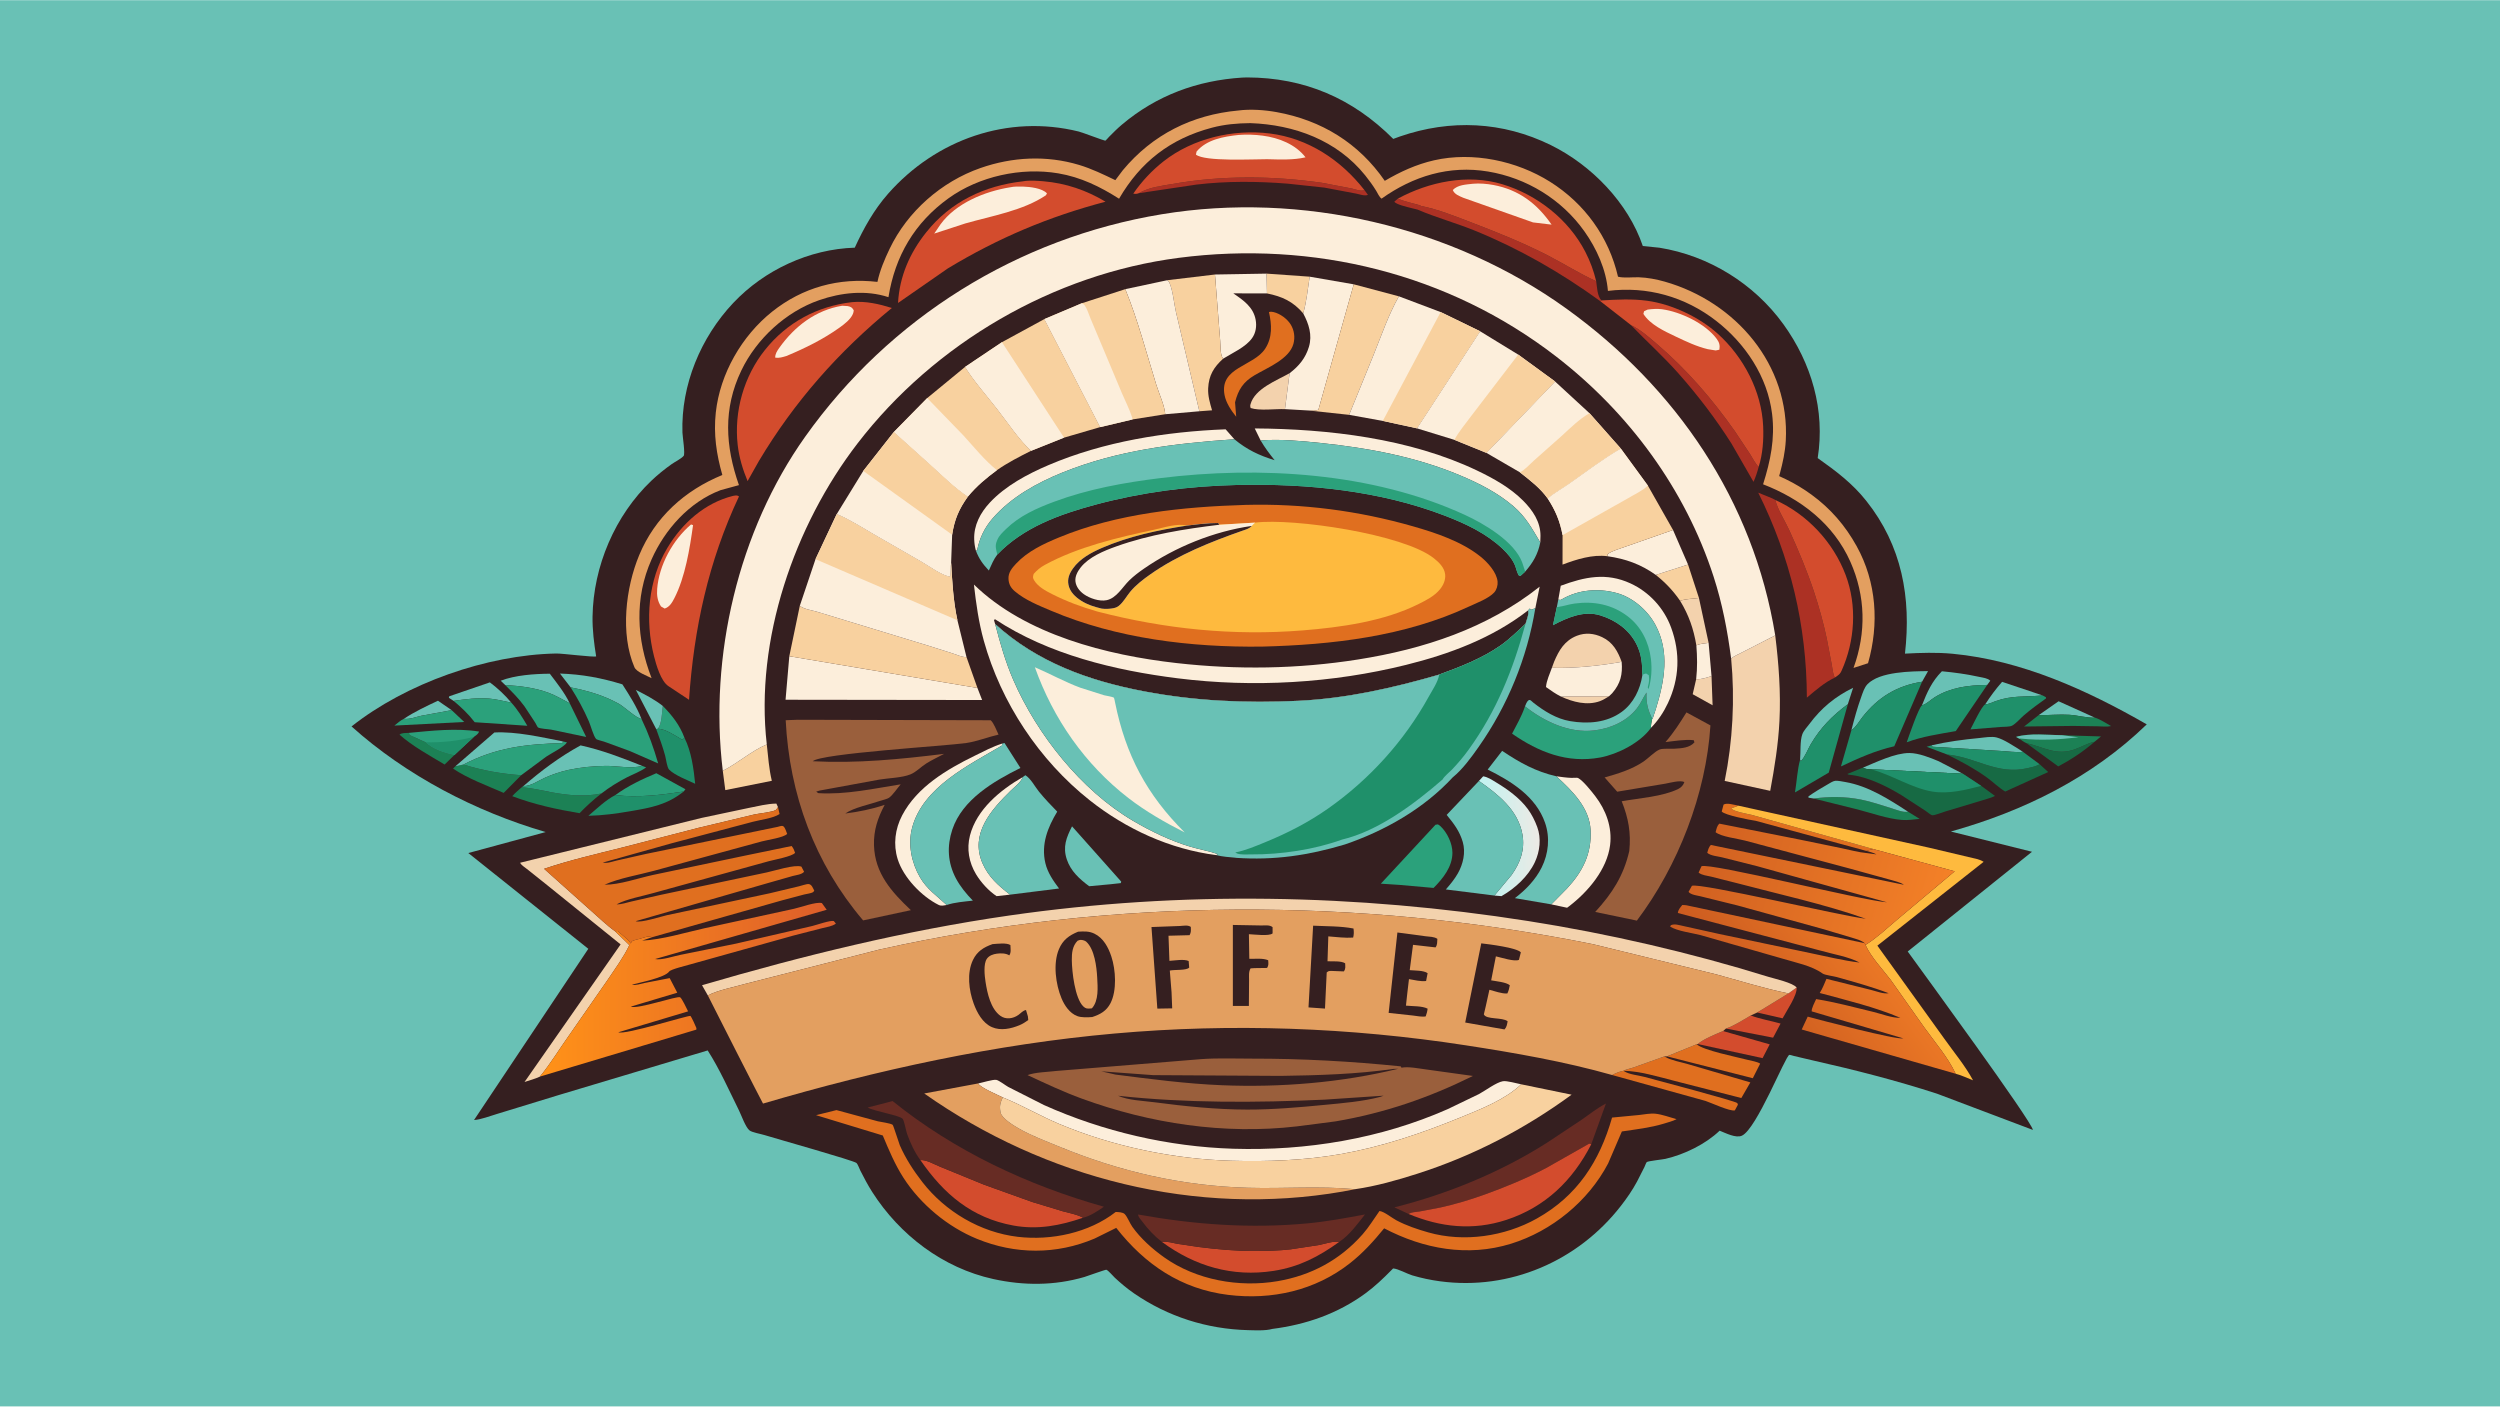 <svg version="1.1" xmlns="http://www.w3.org/2000/svg" style="display: block;" viewBox="0 0 2048 1152" width="1820" height="1024">
<defs>
	<linearGradient id="Gradient1" gradientUnits="userSpaceOnUse" x1="1258.78" y1="682.316" x2="1217.76" y2="684.786">
		<stop class="stop0" offset="0" stop-opacity="1" stop-color="rgb(235,234,229)"/>
		<stop class="stop1" offset="1" stop-opacity="1" stop-color="rgb(196,242,240)"/>
	</linearGradient>
	<linearGradient id="Gradient2" gradientUnits="userSpaceOnUse" x1="1446.38" y1="839.51" x2="1529.08" y2="778.151">
		<stop class="stop0" offset="0" stop-opacity="1" stop-color="rgb(204,92,32)"/>
		<stop class="stop1" offset="1" stop-opacity="1" stop-color="rgb(234,119,37)"/>
	</linearGradient>
	<linearGradient id="Gradient3" gradientUnits="userSpaceOnUse" x1="448.502" y1="808.187" x2="672.52" y2="809.82">
		<stop class="stop0" offset="0" stop-opacity="1" stop-color="rgb(255,145,24)"/>
		<stop class="stop1" offset="1" stop-opacity="1" stop-color="rgb(222,95,42)"/>
	</linearGradient>
	<linearGradient id="Gradient4" gradientUnits="userSpaceOnUse" x1="1395.65" y1="694.479" x2="1585.85" y2="749.242">
		<stop class="stop0" offset="0" stop-opacity="1" stop-color="rgb(209,97,33)"/>
		<stop class="stop1" offset="1" stop-opacity="1" stop-color="rgb(243,128,39)"/>
	</linearGradient>
</defs>
<path transform="translate(0,0)" fill="rgb(105,193,181)" d="M -0 -0 L 2048 0 L 2048 1152 L -0 1152 L -0 -0 z"/>
<path transform="translate(0,0)" fill="rgb(53,31,32)" d="M 1017.58 63.422 L 1021.45 63.291 C 1068.56 63.387 1108.07 80.361 1141.35 113.663 L 1146.84 111.659 C 1188.24 97.372 1230.99 99.316 1270.44 118.728 C 1303.69 135.086 1333.79 165.994 1345.79 201.404 L 1359.43 202.787 C 1399.85 209.297 1436.96 232.246 1460.95 265.465 C 1483.97 297.347 1495.29 335.899 1489.05 375.115 C 1504 385.756 1517.22 395.549 1528.83 410.135 C 1558.08 446.873 1565.76 489.443 1560.55 535.311 C 1573.53 534.63 1586.6 534.186 1599.56 535.415 C 1656.21 540.782 1709.89 565.282 1758.62 593.262 C 1713.68 636.837 1657.92 664.301 1598.15 681.04 L 1664.61 697.635 L 1562.8 779.319 C 1575.1 796.326 1664.26 918.116 1665.35 925.494 L 1586.8 895.811 C 1553.57 885.03 1519.02 876.189 1484.96 868.527 L 1469.65 864.929 C 1469.08 864.791 1466.23 863.885 1465.83 863.994 C 1462.53 864.895 1439.02 924.757 1426.97 930.208 C 1421.98 932.466 1413.57 928.013 1408.73 926.126 C 1397.09 937.222 1379.84 945.614 1364.26 949.207 C 1362.12 949.701 1350.06 950.955 1349.03 951.844 C 1348.52 952.276 1347.48 955.15 1347.13 955.869 L 1341.09 967.749 C 1337.3 974.833 1332.78 981.359 1327.85 987.701 C 1292.71 1033 1236.74 1057.17 1179.72 1049.5 C 1172.02 1048.47 1164.29 1046.84 1156.84 1044.62 C 1152.62 1043.36 1145.19 1039.13 1141.22 1038.97 C 1141.22 1038.97 1139.92 1040.29 1139.85 1040.37 C 1133.12 1047.21 1126.36 1053.66 1118.62 1059.34 C 1095.89 1076.01 1070.01 1084.98 1042.24 1088.52 C 1036.84 1090.11 1027.97 1089.66 1022.27 1089.51 C 988.71 1088.63 956.823 1078.5 929.081 1059.45 C 923.448 1055.58 918.294 1051.24 913.288 1046.6 C 911.722 1045.15 908.102 1040.76 906.339 1040.03 C 905.748 1039.79 890.221 1045.42 888.371 1045.96 C 863.782 1053.16 838.623 1053.11 813.721 1047.65 C 772.532 1038.61 737.016 1011.62 714.5 976.29 C 710.906 970.652 707.814 964.772 704.787 958.815 C 704.11 957.481 702.661 953.472 701.653 952.591 C 699.247 950.488 636.866 932.98 626.247 929.698 C 623.219 928.762 616.087 927.544 614.004 925.892 C 610.733 923.296 607.348 913.508 605.33 909.436 C 597.261 893.154 589.537 875.667 579.742 860.374 L 458.433 896.706 L 407.232 912.38 C 401.437 914.053 394.212 917.002 388.326 917.39 L 481.947 777.116 L 383.641 698.67 L 447.033 681.475 C 389.357 664.631 332.821 635.16 287.971 594.964 C 332.59 559.652 398.661 536.295 455.688 535.211 C 460.724 535.115 486.538 538.452 488.358 537.572 C 486.638 526.801 485.245 515.917 485.411 504.987 C 486.036 463.791 503.815 421.995 533.69 393.588 C 538.821 388.709 544.406 384.205 550.182 380.112 C 553.07 378.065 557.714 375.9 560.023 373.364 C 561.466 371.778 559.164 357.586 559.057 354.2 C 557.828 315.171 574.032 276.319 600.61 248.106 C 626.144 221.002 662.979 203.913 700.221 202.756 C 707.521 186.861 715.895 171.765 727.521 158.574 C 766.707 114.114 825.727 93.266 883.752 107.622 C 886.684 108.347 904.887 115.286 905.447 115.118 C 905.894 114.983 908.124 112.37 908.595 111.893 C 912.004 108.438 915.441 105.014 919.156 101.886 C 947.531 77.99 980.817 65.762 1017.58 63.422 z"/>
<path transform="translate(0,0)" fill="rgb(243,210,173)" d="M 1278.72 570.459 L 1318.11 570.246 C 1315.78 571.657 1313.31 573.271 1310.75 574.211 C 1300.17 578.094 1288.5 574.943 1278.72 570.459 z"/>
<path transform="translate(0,0)" fill="rgb(105,193,181)" d="M 330.838 588.73 C 339.552 582.879 349.306 578.366 358.775 573.89 L 370.006 581.63 L 345.198 586.191 C 340.164 587.292 336.096 589.176 330.838 588.73 z"/>
<path transform="translate(0,0)" fill="rgb(43,161,123)" d="M 542.996 578.185 C 550.628 585.908 556.92 593.962 560.719 604.281 C 559.94 604.891 560.25 604.605 559.524 605.365 L 559 605.923 C 553.6 602.833 545.206 596.948 538.977 596.855 C 542.146 592.947 542.318 583.235 542.996 578.185 z"/>
<path transform="translate(0,0)" fill="rgb(105,193,181)" d="M 1670.05 585.732 L 1686.39 574.332 L 1716.11 587.74 C 1709.32 588.08 1702.31 585.857 1695.42 585.416 C 1686.94 584.874 1678.53 585.8 1670.05 585.732 z"/>
<path transform="translate(0,0)" fill="rgb(243,210,173)" d="M 1389.49 556.271 C 1393.93 556.492 1397.91 555.022 1402.08 553.701 L 1402.96 577.632 L 1386.66 568.555 L 1389.49 556.271 z"/>
<path transform="translate(0,0)" fill="rgb(105,193,181)" d="M 537.557 597.097 L 520.9 565.05 C 528.513 568.884 536.28 572.906 542.996 578.185 C 542.318 583.235 542.146 592.947 538.977 596.855 L 537.557 597.097 z"/>
<path transform="translate(0,0)" fill="rgb(211,76,45)" d="M 1465.09 813.664 L 1471.79 808.878 C 1472.48 815.044 1463.38 828.218 1460.3 834.069 L 1439.48 829.303 L 1465.09 813.664 z"/>
<path transform="translate(0,0)" fill="rgb(28,129,85)" d="M 372.179 618.438 L 364.23 626.155 C 351.859 618.71 338.088 611.257 327.258 601.685 C 329.314 600.025 332.359 600.414 334.978 600.232 L 335.536 601.986 L 348.577 607.928 C 355.275 614.002 363.569 616.425 372.179 618.438 z"/>
<path transform="translate(0,0)" fill="rgb(23,106,68)" d="M 1660 608.617 C 1674.31 611.825 1684.19 619.125 1699.42 613.824 C 1705.21 611.805 1709.81 608.768 1715.97 607.44 C 1707 615.291 1696.65 622.112 1686.12 627.71 L 1660 608.617 z"/>
<path transform="translate(0,0)" fill="rgb(252,238,219)" d="M 1389.65 528.507 C 1392.82 527.163 1396.31 526.926 1399.69 526.487 L 1402.08 553.701 C 1397.91 555.022 1393.93 556.492 1389.49 556.271 C 1390.55 546.832 1390.38 537.966 1389.65 528.507 z"/>
<path transform="translate(0,0)" fill="rgb(105,193,181)" d="M 1626.28 576.852 C 1630.52 570.257 1634.93 564.304 1640.13 558.429 L 1673.26 569.533 L 1672.24 569.634 C 1658.63 570.908 1648.33 569.403 1634.87 574.193 C 1632.23 575.131 1629.03 576.83 1626.28 576.852 z"/>
<path transform="translate(0,0)" fill="rgb(43,161,123)" d="M 370.006 581.63 L 380.292 591.297 L 323.102 594.263 C 325.554 592.253 327.946 590.083 330.838 588.73 C 336.096 589.176 340.164 587.292 345.198 586.191 L 370.006 581.63 z"/>
<path transform="translate(0,0)" fill="rgb(105,193,181)" d="M 371.609 574.034 L 367.712 571.5 L 368 570.27 L 401.303 558.859 C 407.806 563.779 413.703 569.216 418.911 575.513 C 413.07 574.358 406.894 572.651 401 572.152 C 391.023 571.308 381.449 572.632 371.609 574.034 z"/>
<path transform="translate(0,0)" fill="rgb(211,76,45)" d="M 1434.23 831.758 C 1442.02 834.701 1450.62 836.066 1458.65 838.358 L 1452.52 849.922 L 1413.88 842.436 C 1420.81 840.107 1427.87 835.381 1434.23 831.758 z"/>
<path transform="translate(0,0)" fill="rgb(243,210,173)" d="M 1376.35 492.041 C 1380.94 490.438 1386.92 490.359 1391.78 489.747 L 1399.69 526.487 C 1396.31 526.926 1392.82 527.163 1389.65 528.507 C 1387.39 515.03 1383.48 503.764 1376.35 492.041 z"/>
<path transform="translate(0,0)" fill="rgb(28,129,85)" d="M 1716.11 587.74 C 1720.57 589.089 1725.29 592.4 1729.42 594.653 C 1726.08 595.43 1722.14 594.903 1718.71 594.847 L 1698.46 594.534 L 1658.14 595.017 L 1670.05 585.732 C 1678.53 585.8 1686.94 584.874 1695.42 585.416 C 1702.31 585.857 1709.32 588.08 1716.11 587.74 z"/>
<path transform="translate(0,0)" fill="rgb(105,193,181)" d="M 1582.42 610.412 C 1595.33 607.416 1608.23 605.73 1621.41 604.453 C 1625.76 604.03 1631.53 602.922 1635.71 604.019 C 1641.71 605.59 1649.49 610.955 1654.84 614.204 L 1657.18 615.745 C 1651.49 616.44 1644.44 615.247 1638.63 615.009 L 1583 611.581 L 1582.42 610.412 z"/>
<path transform="translate(0,0)" fill="rgb(105,193,181)" d="M 413.828 561.018 L 410.164 557.5 C 422.076 552.917 437.751 551.869 450.417 551.769 C 456.224 559.446 462.561 567.325 466.75 576.049 C 461.157 573.096 455.383 569.627 449.446 567.426 C 437.813 563.113 426.098 561.832 413.828 561.018 z"/>
<path transform="translate(0,0)" fill="rgb(28,129,85)" d="M 373.101 627.549 L 379.622 626.176 C 395.649 631.109 410.269 633.695 426.958 634.922 L 412.608 649.394 C 399.001 643.438 383.463 637.796 371.147 629.5 L 373.101 627.549 z"/>
<path transform="translate(0,0)" fill="rgb(224,111,31)" d="M 1320.67 880.516 C 1323.76 878.842 1326.51 877.775 1329.96 877.034 L 1330.49 877.398 C 1334.87 880.22 1342.09 880.676 1347.27 882.09 C 1355.7 884.389 1421.59 901.751 1423.17 903.5 C 1423.49 903.858 1423.51 904.403 1423.68 904.855 L 1421.18 909.5 C 1417.03 910.405 1401.88 903.297 1397.14 901.733 L 1320.67 880.516 z"/>
<path transform="translate(0,0)" fill="rgb(224,111,31)" d="M 1438.35 672.282 C 1433.29 671.539 1413.11 667.714 1410.43 664.653 L 1411.94 659 C 1414.64 657.236 1420.79 659.277 1424.11 659.868 L 1418.14 662.102 C 1419.94 664.64 1431.28 666.514 1434.82 667.368 L 1534.49 695.383 L 1528.77 696.895 L 1438.35 672.282 z"/>
<path transform="translate(0,0)" fill="rgb(28,129,85)" d="M 1485.81 654.013 C 1498.76 652.258 1511.52 652.326 1524.37 654.845 C 1532.88 656.512 1541.41 659.496 1549.71 662.047 C 1553.82 663.311 1558.76 665.517 1563.08 664.815 L 1572.56 670.678 C 1567.88 671.156 1562.83 671.926 1558.14 671.559 C 1546.26 670.631 1533.47 666.016 1521.9 663.011 L 1485.81 654.013 z"/>
<path transform="translate(0,0)" fill="rgb(248,209,159)" d="M 1382.84 462.336 L 1391.78 489.747 C 1386.92 490.359 1380.94 490.438 1376.35 492.041 C 1370.61 483.746 1364.31 477.094 1356.41 470.829 L 1382.84 462.336 z"/>
<path transform="translate(0,0)" fill="rgb(243,210,173)" d="M 1056.45 305.582 L 1052.64 335.019 C 1044.46 334.711 1031.84 336.561 1024.5 334.11 C 1024.15 332.933 1024.07 332.265 1024.41 331.047 C 1027.97 318.165 1045.8 311.631 1056.45 305.582 z"/>
<path transform="translate(0,0)" fill="rgb(43,161,123)" d="M 504.13 651.169 C 514.214 643.741 526.133 638.082 537.661 633.283 L 561.5 646.404 L 560.091 648.241 C 542.335 651.006 521.98 653.592 504.13 651.169 z"/>
<path transform="translate(0,0)" fill="rgb(105,193,181)" d="M 1574.48 577.616 C 1578.68 566.913 1582.62 557.991 1590.81 549.768 C 1601.17 550.743 1611.32 552.146 1621.5 554.384 C 1624.48 555.039 1628.19 555.333 1630.45 557.5 L 1627.92 560.962 C 1612.64 561.154 1598.23 562.834 1584.93 571.018 C 1582.11 572.747 1577.58 577.075 1574.48 577.616 z"/>
<path transform="translate(0,0)" fill="rgb(105,193,181)" d="M 1474.62 622.239 C 1475.22 616.142 1474.44 606.826 1476.48 601.305 C 1477.57 598.366 1480.32 595.535 1482.21 592.998 C 1492.1 579.748 1503.25 570.588 1518.07 563.283 L 1513.75 576.733 C 1501.16 586.024 1491.3 595.999 1483.34 609.593 C 1480.99 613.615 1478.51 620.251 1475.31 623.341 L 1474.62 622.239 z"/>
<path transform="translate(0,0)" fill="rgb(28,129,85)" d="M 1654.16 604.962 L 1651.54 603.532 C 1662.74 600.251 1677.82 601.997 1689.55 602.175 L 1721.12 603.153 L 1715.97 607.44 C 1709.81 608.768 1705.21 611.805 1699.42 613.824 C 1684.19 619.125 1674.31 611.825 1660 608.617 C 1657.97 607.789 1656 606.18 1654.16 604.962 z"/>
<path transform="translate(0,0)" fill="rgb(105,193,181)" d="M 1654.16 604.962 L 1651.54 603.532 C 1662.74 600.251 1677.82 601.997 1689.55 602.175 L 1702.69 603.864 C 1686.88 605.725 1671.66 606.602 1655.74 604.926 C 1654.87 604.833 1655.18 604.859 1654.16 604.962 z"/>
<path transform="translate(0,0)" fill="rgb(172,49,36)" d="M 932.848 158.133 C 941.47 153.174 950.895 152.261 960.5 150.571 C 1000.92 143.46 1042.27 143.799 1082.81 149.584 L 1107.38 154.269 C 1110.52 155.012 1114.85 156.837 1117.77 155.614 L 1120.62 159.5 C 1117.87 160.621 1113.79 159.053 1110.85 158.437 L 1084.96 153.55 L 1054.97 150.32 C 1030.21 148.339 1004.89 148.114 980.191 151.061 L 932.848 158.133 z"/>
<path transform="translate(0,0)" fill="rgb(211,76,45)" d="M 1390.79 855.138 C 1395.56 850.969 1405.73 846.951 1411.65 844.457 L 1412.29 844.718 L 1449.74 855.396 L 1443.9 866.678 L 1390.79 855.138 z"/>
<path transform="translate(0,0)" fill="rgb(43,161,123)" d="M 334.978 600.232 C 353.469 598.479 374.079 596.115 392.5 599.17 C 391.651 601.285 390.014 602.218 388.221 603.521 L 372.179 618.438 C 363.569 616.425 355.275 614.002 348.577 607.928 L 335.536 601.986 L 334.978 600.232 z"/>
<path transform="translate(0,0)" fill="rgb(31,144,106)" d="M 348.577 607.928 C 361.945 608.254 375.27 606.804 388.221 603.521 L 372.179 618.438 C 363.569 616.425 355.275 614.002 348.577 607.928 z"/>
<path transform="translate(0,0)" fill="rgb(105,193,181)" d="M 1526.14 628.698 C 1536.94 624.317 1552.31 616.671 1564.2 616.73 C 1571.77 616.767 1581.26 620.545 1588.12 623.453 L 1607.94 633.72 L 1532.62 630.034 C 1530.05 630.076 1528.44 629.882 1526.14 628.698 z"/>
<path transform="translate(0,0)" fill="rgb(105,193,181)" d="M 1485.81 654.013 L 1481.5 653.326 L 1481.5 652.208 C 1486.5 648.727 1491.62 645.602 1496.92 642.607 C 1498.59 641.669 1501.48 639.7 1503.35 639.504 C 1505.61 639.267 1509.37 640.092 1511.73 640.5 C 1530.61 643.771 1547.31 654.548 1563.08 664.815 C 1558.76 665.517 1553.82 663.311 1549.71 662.047 C 1541.41 659.496 1532.88 656.512 1524.37 654.845 C 1511.52 652.326 1498.76 652.258 1485.81 654.013 z"/>
<path transform="translate(0,0)" fill="rgb(31,144,106)" d="M 504.13 651.169 C 521.98 653.592 542.335 651.006 560.091 648.241 C 546.619 659.094 533.339 661.489 516.71 664.345 C 505.215 666.319 493.72 667.931 482.038 668.154 C 488.601 662.578 496.455 654.999 504.13 651.169 z"/>
<path transform="translate(0,0)" fill="rgb(248,209,159)" d="M 1037.55 224.011 L 1072.9 226.514 C 1071.3 236.382 1070.38 247.011 1067.59 256.587 C 1059.21 246.749 1050.29 242.722 1037.9 240.22 L 1037.55 224.011 z"/>
<path transform="translate(0,0)" fill="rgb(105,193,181)" d="M 373.101 627.549 L 404.99 599.906 C 423.044 599.003 443.385 603.759 461.025 607.198 L 461 608.603 C 431.131 609.391 406.546 612.143 379.622 626.176 L 373.101 627.549 z"/>
<path transform="translate(0,0)" fill="rgb(31,144,106)" d="M 538.977 596.855 C 545.206 596.948 553.6 602.833 559 605.923 L 559.524 605.365 C 560.25 604.605 559.94 604.891 560.719 604.281 C 566.355 615.477 568.249 629.563 569.487 641.929 C 563.468 639.046 552.738 635.02 548.135 630.32 C 546.428 628.577 545.607 621.56 544.884 618.897 C 542.876 611.488 540.211 604.292 537.557 597.097 L 538.977 596.855 z"/>
<path transform="translate(0,0)" fill="rgb(28,129,85)" d="M 492.663 649.888 C 486.207 654.911 480.444 660.154 474.759 666.035 C 455.774 662.851 437.692 658.889 419.633 652.099 C 421.934 649.456 424.662 647.203 427.276 644.875 C 435.582 645.206 443.499 647.401 451.64 648.883 C 465.482 651.401 478.77 652.73 492.663 649.888 z"/>
<path transform="translate(0,0)" fill="rgb(23,106,68)" d="M 1595.09 617.951 C 1618.48 620.039 1636.17 634.998 1660.99 629.127 C 1663.9 628.437 1668.37 627.631 1670.8 625.858 L 1677.9 632.303 L 1642.67 648.293 C 1637.41 645.192 1632.6 640.311 1627.53 636.686 C 1617.21 629.303 1606.44 623.54 1595.09 617.951 z"/>
<path transform="translate(0,0)" fill="rgb(105,193,181)" d="M 467.448 562.939 L 458.717 551.626 C 477.001 552.26 492.457 555.167 509.859 560.475 C 515.567 569.356 521.718 578.936 525.507 588.813 C 521.137 588.211 511.445 578.854 506.796 576.304 C 494.045 569.31 481.612 565.808 467.448 562.939 z"/>
<path transform="translate(0,0)" fill="rgb(252,238,219)" d="M 837.691 636.549 L 837.554 637.006 C 836.27 640.675 830.883 644.757 828.042 647.532 C 811.963 663.238 794.407 682.949 804.842 707 C 809.797 718.421 817.88 725.365 827.42 732.754 L 816.397 733.982 C 809.891 729.668 803.6 722.729 799.598 716.097 C 793.773 706.442 791.758 695.295 794.591 684.298 C 800.083 662.982 819.373 647.058 837.691 636.549 z"/>
<path transform="translate(0,0)" fill="rgb(105,193,181)" d="M 1516.67 597.999 C 1519.02 588.776 1521.54 579.584 1524.78 570.628 C 1526.03 567.167 1527.25 563.038 1529.85 560.345 C 1539.92 549.93 1565.75 549.807 1579.47 549.631 L 1574.57 558.321 C 1553.89 561.61 1538.58 570.987 1525.81 587.16 C 1523.1 590.593 1520.33 595.691 1516.67 597.999 z"/>
<path transform="translate(0,0)" fill="rgb(31,144,106)" d="M 1595.09 617.951 L 1578.31 611.626 L 1582.42 610.412 L 1583 611.581 L 1638.63 615.009 C 1644.44 615.247 1651.49 616.44 1657.18 615.745 L 1670.8 625.858 C 1668.37 627.631 1663.9 628.437 1660.99 629.127 C 1636.17 634.998 1618.48 620.039 1595.09 617.951 z"/>
<path transform="translate(0,0)" fill="rgb(43,161,123)" d="M 371.609 574.034 C 381.449 572.632 391.023 571.308 401 572.152 C 406.894 572.651 413.07 574.358 418.911 575.513 C 424.022 581.142 428.162 587.861 431.975 594.415 L 388.864 591.496 C 383.81 584.87 377.973 579.367 371.609 574.034 z"/>
<path transform="translate(0,0)" fill="rgb(224,111,31)" d="M 1365.6 865.226 L 1389.96 855.292 C 1394.76 860.205 1423.56 865.955 1431.63 868.087 C 1434.64 868.881 1439.37 869.514 1441.93 871.177 L 1435.89 883.132 L 1365.6 865.226 z"/>
<path transform="translate(0,0)" fill="rgb(248,209,159)" d="M 592.106 631.295 C 604.564 625.013 615.526 615.026 628.147 609.665 C 629.264 619.502 629.933 629.865 632.282 639.493 L 594.164 647.125 L 592.106 631.295 z"/>
<path transform="translate(0,0)" fill="rgb(105,193,181)" d="M 428.861 643.754 C 443.557 631.034 458.548 619.817 475.625 610.476 C 493.131 614.347 509.328 620.561 525.926 627.212 C 517.863 629.899 504.778 627.143 496.051 627.284 C 485.797 627.45 475.625 628.426 465.597 630.603 C 459.143 632.004 452.706 634.226 446.658 636.855 C 441.384 639.148 434.481 644.112 428.861 643.754 z"/>
<path transform="translate(0,0)" fill="rgb(31,144,106)" d="M 1673.26 569.533 L 1676.01 571 L 1676.09 572 C 1669.93 576.393 1663.8 580.86 1658.05 585.785 C 1655.36 588.094 1651.26 592.871 1648.23 594.352 C 1646.12 595.385 1641.48 595.187 1639 595.383 L 1614.2 597.378 C 1616.04 594.015 1623.4 578.171 1626.28 576.852 C 1629.03 576.83 1632.23 575.131 1634.87 574.193 C 1648.33 569.403 1658.63 570.908 1672.24 569.634 L 1673.26 569.533 z"/>
<path transform="translate(0,0)" fill="rgb(172,49,36)" d="M 1336.13 266.204 C 1344.36 270.151 1351 276.274 1357.88 282.156 C 1382.05 302.848 1402.88 327.09 1421.17 353.085 L 1433.81 372.109 C 1435.95 375.461 1437.84 379.574 1440.69 382.32 C 1439.58 386.612 1438.29 390.54 1436.48 394.586 L 1418.32 363.064 C 1405.62 342.996 1390.66 323.463 1374.93 305.699 C 1362.73 291.923 1348.89 279.491 1336.13 266.204 z"/>
<path transform="translate(0,0)" fill="rgb(105,193,181)" d="M 878.215 676.79 L 918.5 722.076 L 918.127 723.298 L 909.759 724.231 L 892.249 725.855 C 884.328 719.942 877.131 713.494 873.926 703.88 C 870.485 693.558 873.55 685.991 878.215 676.79 z"/>
<path transform="translate(0,0)" fill="rgb(243,210,173)" d="M 1271.31 546.909 L 1273.1 542.008 C 1277.08 532.57 1281.74 524.582 1291.82 520.659 C 1298.75 517.961 1305.84 518.669 1312.48 521.814 C 1321.29 525.991 1325.26 533.306 1328.46 542.036 C 1310.26 545.314 1289.8 547.473 1271.31 546.909 z"/>
<path transform="translate(0,0)" fill="rgb(43,161,123)" d="M 461.025 607.198 L 464.5 608.051 C 461.815 612.011 451.66 616.835 447.317 619.82 L 426.958 634.922 C 410.269 633.695 395.649 631.109 379.622 626.176 C 406.546 612.143 431.131 609.391 461 608.603 L 461.025 607.198 z"/>
<path transform="translate(0,0)" fill="rgb(31,144,106)" d="M 1474.62 622.239 L 1475.31 623.341 C 1478.51 620.251 1480.99 613.615 1483.34 609.593 C 1491.3 595.999 1501.16 586.024 1513.75 576.733 L 1498.12 632.79 L 1470.46 649.012 C 1471.88 640.352 1472.35 630.645 1474.62 622.239 z"/>
<path transform="translate(0,0)" fill="rgb(172,49,36)" d="M 1161.21 171.535 L 1156.18 170.314 C 1153.15 169.503 1143.59 167.419 1142.23 165.065 L 1145.16 162.557 C 1150.95 165.14 1157.59 166.322 1163.67 168.162 L 1163.77 168.505 C 1178.15 171.308 1192.54 177.182 1206.19 182.416 C 1227.14 190.449 1248.01 198.854 1267.99 209.112 C 1281.22 215.908 1294.07 224.134 1307.6 230.227 C 1308.29 234.827 1308.44 242.595 1311.92 245.962 L 1311.1 246.677 C 1279.11 223.422 1244.26 203.363 1207.55 188.543 C 1192.52 182.471 1176.63 178.101 1161.77 171.777 L 1161.21 171.535 z"/>
<path transform="translate(0,0)" fill="url(#Gradient1)" d="M 1211.53 639.617 L 1215 635.821 C 1218.75 636.367 1222.22 638.739 1225.43 640.674 C 1234.94 646.405 1244.83 653.489 1251.5 662.507 C 1254.89 667.087 1257.32 671.991 1259.3 677.322 C 1262.74 686.584 1261.49 697.283 1257.39 706.088 C 1251.92 717.797 1241.1 727.668 1230 733.972 L 1224.24 733.503 L 1238.23 716.73 C 1245.42 706.722 1249.38 695.82 1247.17 683.421 C 1243.6 663.339 1227.17 650.589 1211.53 639.617 z"/>
<path transform="translate(0,0)" fill="rgb(252,238,219)" d="M 1370.54 434.011 L 1382.84 462.336 L 1356.41 470.829 C 1344.16 462.103 1331.78 457.648 1316.9 455.531 L 1316.81 453.972 C 1320.22 451.095 1326.94 449.408 1331.18 447.811 L 1370.54 434.011 z"/>
<path transform="translate(0,0)" fill="rgb(43,161,123)" d="M 413.828 561.018 C 426.098 561.832 437.813 563.113 449.446 567.426 C 455.383 569.627 461.157 573.096 466.75 576.049 L 480.21 603.58 L 451.5 597.574 C 448.932 597.107 442.79 596.919 440.714 595.766 C 440.325 595.55 438.888 592.583 438.584 592.068 L 429.645 578.487 C 424.98 572.09 419.432 566.583 413.828 561.018 z"/>
<path transform="translate(0,0)" fill="rgb(224,111,31)" d="M 1039.53 255.5 C 1040.88 255.131 1041.88 255.18 1043.27 255.508 C 1048.67 256.791 1054.4 260.956 1057.33 265.673 C 1060.26 270.407 1061.03 276.139 1059.57 281.552 C 1056.19 294.096 1037.99 301.18 1027.67 307.296 C 1018.41 312.786 1014.37 319.126 1011.75 329.41 L 1012.69 341.258 C 1008.67 336.283 1004.36 329.887 1003.15 323.5 C 998.802 300.501 1026.96 300.23 1036.52 285.378 C 1042.47 276.145 1041.84 265.773 1039.53 255.5 z"/>
<path transform="translate(0,0)" fill="rgb(224,111,31)" d="M 1329.96 877.034 C 1332.34 875.722 1335.77 875.231 1338.38 874.263 L 1363.47 865.292 L 1363.92 865.574 C 1368.97 868.555 1376.99 869.895 1382.68 871.573 L 1433.89 886.559 L 1426.49 899.371 L 1371.63 885.285 C 1358.47 881.946 1343.5 877.297 1329.96 877.034 z"/>
<path transform="translate(0,0)" fill="rgb(252,238,219)" d="M 1271.31 546.909 C 1289.8 547.473 1310.26 545.314 1328.46 542.036 C 1329.33 552.338 1327.56 559.774 1320.72 567.727 L 1318.11 570.246 L 1278.72 570.459 C 1274.33 568.297 1270.45 565.511 1266.48 562.687 C 1266.86 557.486 1269.57 551.827 1271.31 546.909 z"/>
<path transform="translate(0,0)" fill="rgb(43,161,123)" d="M 525.926 627.212 L 529.323 628.5 C 524.75 631.896 518.743 634.026 513.655 636.625 C 506.362 640.35 499.124 644.862 492.663 649.888 C 478.77 652.73 465.482 651.401 451.64 648.883 C 443.499 647.401 435.582 645.206 427.276 644.875 L 428.861 643.754 C 434.481 644.112 441.384 639.148 446.658 636.855 C 452.706 634.226 459.143 632.004 465.597 630.603 C 475.625 628.426 485.797 627.45 496.051 627.284 C 504.778 627.143 517.863 629.899 525.926 627.212 z"/>
<path transform="translate(0,0)" fill="rgb(252,238,219)" d="M 821.033 608.982 L 820.768 610.612 C 793.63 626.699 756.182 644.599 747.226 677.883 C 743.566 691.485 746.715 706.668 753.683 718.596 C 759.402 728.387 767.429 733.698 775.519 741.238 C 773.081 741.573 771.14 742.27 768.873 741.137 C 754.914 734.162 740.089 718.729 735.388 703.726 C 731.61 691.664 733.245 678.892 739.072 667.759 C 751.218 644.553 775.538 630.231 798.232 619.096 C 805.652 615.456 813.13 611.449 821.033 608.982 z"/>
<path transform="translate(0,0)" fill="rgb(31,144,106)" d="M 1574.48 577.616 C 1577.58 577.075 1582.11 572.747 1584.93 571.018 C 1598.23 562.834 1612.64 561.154 1627.92 560.962 L 1602.16 598.77 C 1588.96 601.097 1574.56 603.199 1562 607.932 C 1563.67 603.163 1571.68 579.753 1574.48 577.616 z"/>
<path transform="translate(0,0)" fill="rgb(43,161,123)" d="M 1175.95 675.5 L 1177.91 675.186 C 1178.66 675.611 1179.41 676.084 1180.04 676.678 C 1185.59 681.929 1189.85 690.889 1189.82 698.5 C 1189.77 710.018 1182.07 719.507 1174.39 727.25 L 1146.75 724.791 L 1131.19 723.767 L 1175.95 675.5 z"/>
<path transform="translate(0,0)" fill="rgb(252,238,219)" d="M 1274.94 635.789 C 1279.06 636.339 1283.22 636.965 1287.38 637.101 C 1288.32 637.132 1292.02 636.807 1292.69 637.158 C 1296.88 639.322 1303.91 648.283 1306.82 652.059 C 1315.61 663.45 1320.8 677.564 1319.01 692.073 C 1316.53 712.085 1300.9 730.436 1285.4 742.275 L 1283.76 743.486 L 1270.82 740.721 L 1283.72 727.664 C 1296.55 713.762 1303.92 699.347 1303.02 680.076 C 1302.15 661.426 1287.78 647.548 1274.94 635.789 z"/>
<path transform="translate(0,0)" fill="rgb(211,76,45)" d="M 951.859 1017.23 C 956.513 1016.65 960.495 1018.07 965 1018.89 L 982.082 1021.41 C 997.26 1023.32 1012.69 1024.75 1028 1024.69 C 1037.69 1024.65 1047.7 1024.43 1057.33 1023.31 L 1080.4 1019.78 C 1085.42 1018.79 1092.18 1016.41 1097.14 1017.19 C 1080.19 1029.39 1064.13 1037.75 1043.24 1040.98 C 1009.57 1046.19 978.934 1037.16 951.859 1017.23 z"/>
<path transform="translate(0,0)" fill="rgb(43,161,123)" d="M 467.448 562.939 C 481.612 565.808 494.045 569.31 506.796 576.304 C 511.445 578.854 521.137 588.211 525.507 588.813 C 531.238 600.633 535.568 612.633 539.168 625.26 L 515.649 615.001 L 494.951 607.437 C 493.854 607.068 488.894 605.847 488.388 605.297 C 486.165 602.882 483.882 594.207 482.418 590.832 C 478.133 580.952 473.232 572.022 467.448 562.939 z"/>
<path transform="translate(0,0)" fill="rgb(252,238,219)" d="M 1276.56 491.054 L 1278.56 479.707 C 1298.15 472.438 1315.88 468.643 1335.7 477.781 C 1351.09 484.873 1363.14 498.027 1368.97 513.932 C 1376.63 534.833 1375.82 555.644 1366.39 575.804 C 1362.92 583.211 1358.3 590.209 1352.53 596.04 C 1352.28 593.727 1353.07 590.996 1353.47 588.699 L 1353.83 588.657 L 1356.5 580.579 C 1363.54 557.738 1368.1 533.786 1355.96 511.5 C 1349.49 499.607 1337.41 489.183 1324.22 485.62 C 1309.27 481.582 1292.99 482.89 1279.48 490.797 C 1278.11 491.598 1278.05 491.304 1276.56 491.054 z"/>
<path transform="translate(0,0)" fill="rgb(252,238,219)" d="M 995.306 224.744 L 1037.55 224.011 L 1037.9 240.22 L 1010.34 240.173 C 1018.49 245.762 1026.75 251.356 1028.64 261.864 C 1029.58 267.06 1028.81 272.472 1025.72 276.834 C 1020.46 284.252 1009.59 288.978 1002 293.693 C 999.408 290.641 999.982 282.951 999.57 278.884 L 995.306 224.744 z"/>
<path transform="translate(0,0)" fill="rgb(31,144,106)" d="M 1516.67 597.999 C 1520.33 595.691 1523.1 590.593 1525.81 587.16 C 1538.58 570.987 1553.89 561.61 1574.57 558.321 L 1551.79 611.199 C 1536.64 614.592 1522.09 621.113 1508.1 627.72 L 1516.67 597.999 z"/>
<path transform="translate(0,0)" fill="rgb(252,238,219)" d="M 799.403 450.799 C 798.604 447.829 798.181 444.859 798.067 441.785 C 797.634 430.148 803.149 419.873 810.884 411.575 C 823.728 397.794 841.759 388.201 858.901 380.887 C 904.236 361.541 955.018 353.465 1004.04 351.549 L 1011.21 359.712 C 962.7 363.06 915.949 368.583 870.425 386.939 C 849.41 395.413 828.205 407.213 813.184 424.5 C 806.504 432.188 802.293 440.923 800.426 450.96 L 799.403 450.799 z"/>
<path transform="translate(0,0)" fill="rgb(252,238,219)" d="M 1032.7 360.671 L 1027.88 350.835 C 1088.29 351.23 1154.84 359.001 1209.87 385.252 C 1223.38 391.699 1237.2 399.38 1247.82 410.081 C 1255.61 417.935 1262.02 427.356 1261.97 438.809 L 1261.8 444.225 C 1254.97 432.85 1250.02 423.338 1239.74 414.549 C 1226.74 403.441 1211.51 395.746 1195.83 389.175 C 1159.71 374.037 1120.78 366.81 1082 362.761 C 1065.82 361.071 1048.96 359.423 1032.7 360.671 z"/>
<path transform="translate(0,0)" fill="rgb(23,106,68)" d="M 1623 643.635 L 1634.3 651.891 C 1630.98 653.644 1626.65 654.525 1623.06 655.743 L 1593.36 664.69 C 1591.14 665.325 1584.81 667.957 1582.8 667.71 C 1581.83 667.589 1578.37 664.737 1577.32 664.045 L 1557.75 651.324 C 1545.61 643.93 1529.67 636.024 1515.42 634.588 C 1514.36 634.481 1514.24 634.54 1513.33 633.896 L 1526.14 628.698 C 1528.44 629.882 1530.05 630.076 1532.62 630.034 L 1607.94 633.72 L 1623 643.635 z"/>
<path transform="translate(0,0)" fill="rgb(31,144,106)" d="M 1532.62 630.034 L 1607.94 633.72 L 1623 643.635 C 1610.42 646.989 1596.14 650.467 1583.1 648.329 C 1565.91 645.51 1549.79 634.551 1532.62 630.034 z"/>
<path transform="translate(0,0)" fill="rgb(211,76,45)" d="M 753.967 950.186 C 759.109 949.905 765.175 953.613 769.98 955.57 L 806.099 970.349 L 845.534 984.518 L 870.873 992.21 C 876.017 993.624 881.656 994.554 886.398 997.001 L 887.237 997.413 C 868.57 1003.88 849.961 1007.44 830.191 1003.82 C 796.083 997.575 773.2 978.117 753.967 950.186 z"/>
<path transform="translate(0,0)" fill="rgb(172,49,36)" d="M 1503.08 554.94 C 1494.72 558.862 1487.21 565.451 1480.19 571.368 C 1479.96 512.072 1466.71 456.462 1440.36 403.463 L 1451.87 408.15 L 1454.34 409.463 C 1456.3 417.515 1462.33 426.646 1465.85 434.376 C 1473.24 450.651 1480.34 467.534 1485.98 484.5 C 1490.15 497.046 1493.79 510.119 1496.51 523.051 L 1500.52 543.965 C 1501.13 547.25 1501.45 551.426 1502.81 554.44 C 1502.89 554.613 1502.99 554.773 1503.08 554.94 z"/>
<path transform="translate(0,0)" fill="rgb(103,44,36)" d="M 1154 994.375 L 1142.27 988.926 C 1185.71 978.031 1229.22 960.164 1267.08 936.129 L 1295.75 917.091 C 1302.29 912.537 1308.49 907.554 1315.59 903.875 L 1303.55 937.26 L 1301.9 936.715 L 1266.19 956.942 C 1249.94 965.421 1232.96 972.455 1215.72 978.626 C 1204.09 982.788 1192 986.421 1179.94 989.064 L 1162.73 992.332 C 1160.03 992.733 1156.18 992.745 1154 994.375 z"/>
<path transform="translate(0,0)" fill="rgb(43,161,123)" d="M 1249.27 578.492 C 1264.95 590.885 1285.51 600.672 1305.91 598.236 C 1319.3 596.637 1332.43 590.935 1340.94 580.19 C 1344.19 576.091 1345.97 571.426 1348.82 567.191 C 1348.43 575.552 1349.82 581.176 1353.47 588.699 C 1353.07 590.996 1352.28 593.727 1352.53 596.04 C 1343.89 608.261 1325.1 617.786 1310.8 620.421 C 1283.93 625.374 1260.43 615.982 1238.69 600.884 C 1242.27 593.95 1246.4 586.856 1248.94 579.476 L 1249.27 578.492 z"/>
<path transform="translate(0,0)" fill="rgb(248,209,159)" d="M 956.261 229.395 L 995.306 224.744 L 999.57 278.884 C 999.982 282.951 999.408 290.641 1002 293.693 C 994.32 300.669 990.247 307.376 989.73 317.87 C 989.417 324.235 991.158 329.955 992.915 335.988 L 982.512 336.768 L 963.388 255.685 C 961.682 248.387 960.913 238.207 958.014 231.5 C 957.595 230.53 957.028 230.082 956.261 229.395 z"/>
<path transform="translate(0,0)" fill="rgb(211,76,45)" d="M 1154 994.375 C 1156.18 992.745 1160.03 992.733 1162.73 992.332 L 1179.94 989.064 C 1192 986.421 1204.09 982.788 1215.72 978.626 C 1232.96 972.455 1249.94 965.421 1266.19 956.942 L 1301.9 936.715 L 1303.55 937.26 C 1288.47 966.799 1265.94 988.731 1233.93 999.209 C 1206.64 1008.14 1180.07 1005.25 1154 994.375 z"/>
<path transform="translate(0,0)" fill="rgb(252,238,219)" d="M 1072.9 226.514 L 1108.99 232.773 L 1080.04 335.5 C 1077.52 336.499 1074.63 336.166 1071.95 336.132 L 1052.64 335.019 L 1056.45 305.582 C 1064.05 299.765 1069.47 293.283 1072.27 284 C 1075.19 274.322 1072.14 265.099 1067.59 256.587 C 1070.38 247.011 1071.3 236.382 1072.9 226.514 z"/>
<path transform="translate(0,0)" fill="rgb(211,76,45)" d="M 1454.34 409.463 C 1480.58 421.26 1501.82 444.023 1511.97 470.936 C 1521.42 496.009 1519.58 525.012 1508.65 549.25 C 1507.7 551.354 1506.96 552.23 1505.07 553.545 L 1503.08 554.94 C 1502.99 554.773 1502.89 554.613 1502.81 554.44 C 1501.45 551.426 1501.13 547.25 1500.52 543.965 L 1496.51 523.051 C 1493.79 510.119 1490.15 497.046 1485.98 484.5 C 1480.34 467.534 1473.24 450.651 1465.85 434.376 C 1462.33 426.646 1456.3 417.515 1454.34 409.463 z"/>
<path transform="translate(0,0)" fill="rgb(103,44,36)" d="M 753.967 950.186 C 749.361 944.038 745.614 935.92 743.055 928.663 C 742.128 926.033 740.81 918.184 739.473 916.439 C 737.269 913.56 716.021 910.215 710.795 907.146 L 731.205 901.844 C 781.777 942.681 842.038 970.897 904.305 988.415 C 899.572 991.696 892.951 996.196 887.237 997.413 L 886.398 997.001 C 881.656 994.554 876.017 993.624 870.873 992.21 L 845.534 984.518 L 806.099 970.349 L 769.98 955.57 C 765.175 953.613 759.109 949.905 753.967 950.186 z"/>
<path transform="translate(0,0)" fill="rgb(248,209,159)" d="M 1108.99 232.773 L 1145.98 242.608 C 1137.45 257.554 1131.61 274.898 1125.13 290.83 L 1105.2 339.699 L 1071.95 336.132 C 1074.63 336.166 1077.52 336.499 1080.04 335.5 L 1108.99 232.773 z"/>
<path transform="translate(0,0)" fill="rgb(103,44,36)" d="M 951.859 1017.23 C 945.714 1012.52 940.259 1006.68 935.658 1000.45 C 934.777 999.262 932.82 997.034 932.439 995.626 L 932.343 994.772 C 978.111 1003.07 1024.4 1006.42 1070.81 1002.07 C 1086.89 1000.56 1102.35 997.699 1118.19 994.736 C 1112.05 1002.53 1105.5 1011.68 1097.14 1017.19 C 1092.18 1016.41 1085.42 1018.79 1080.4 1019.78 L 1057.33 1023.31 C 1047.7 1024.43 1037.69 1024.65 1028 1024.69 C 1012.69 1024.75 997.26 1023.32 982.082 1021.41 L 965 1018.89 C 960.495 1018.07 956.513 1016.65 951.859 1017.23 z"/>
<path transform="translate(0,0)" fill="rgb(252,238,219)" d="M 921.841 236.737 L 956.261 229.395 C 957.028 230.082 957.595 230.53 958.014 231.5 C 960.913 238.207 961.682 248.387 963.388 255.685 L 982.512 336.768 L 954.572 339.197 C 954.062 332.144 949.401 322.074 947.211 315.002 C 939.188 289.092 932.079 261.83 921.841 236.737 z"/>
<path transform="translate(0,0)" fill="rgb(252,238,219)" d="M 646.6 537.435 L 800.724 563.455 L 804.555 573.311 L 643.525 573.093 L 646.6 537.435 z"/>
<path transform="translate(0,0)" fill="rgb(105,193,181)" d="M 1276.56 491.054 C 1278.05 491.304 1278.11 491.598 1279.48 490.797 C 1292.99 482.89 1309.27 481.582 1324.22 485.62 C 1337.41 489.183 1349.49 499.607 1355.96 511.5 C 1368.1 533.786 1363.54 557.738 1356.5 580.579 L 1353.83 588.657 L 1353.47 588.699 C 1349.82 581.176 1348.43 575.552 1348.82 567.191 C 1345.97 571.426 1344.19 576.091 1340.94 580.19 C 1332.43 590.935 1319.3 596.637 1305.91 598.236 C 1285.51 600.672 1264.95 590.885 1249.27 578.492 C 1249.98 576.849 1250.72 574.547 1252.21 573.497 C 1253.5 572.584 1254.96 574.572 1256.11 575.474 C 1264.99 582.423 1274.9 588.67 1286.22 590.607 C 1300.82 593.107 1316.24 591.954 1328.54 583.008 C 1338.18 575.996 1343.62 564.591 1345.42 553.051 C 1345.29 543.764 1344.88 536.118 1340.61 527.617 C 1334.58 515.615 1323.53 507.855 1310.93 503.966 C 1297.41 499.795 1283.94 505.84 1272.21 511.991 L 1275.35 497.206 L 1276.56 491.054 z"/>
<path transform="translate(0,0)" fill="rgb(43,161,123)" d="M 1275.35 497.206 L 1276.05 497.125 C 1280.76 496.541 1285.19 494.919 1289.89 494.28 C 1305.53 492.155 1320.51 494.935 1333.4 504.739 C 1344.41 513.117 1350.8 525.995 1352.43 539.597 C 1353.42 547.815 1352.88 556.362 1350.5 564.302 C 1349.85 563.108 1349.7 563.372 1350.07 561.955 C 1350.94 558.693 1351.19 556.354 1350.7 553.006 L 1348.5 551.571 C 1347.16 551.889 1346.38 552.012 1345.42 553.051 C 1345.29 543.764 1344.88 536.118 1340.61 527.617 C 1334.58 515.615 1323.53 507.855 1310.93 503.966 C 1297.41 499.795 1283.94 505.84 1272.21 511.991 L 1275.35 497.206 z"/>
<path transform="translate(0,0)" fill="rgb(243,210,173)" d="M 442.321 881.796 C 438.425 883.685 433.806 884.834 429.689 886.228 L 508.4 773.528 L 446.64 723.676 L 431.606 711.702 C 429.847 710.29 427.025 708.627 426.085 706.621 L 574.619 669.919 L 613.513 661.693 C 620.826 660.269 628.531 658.248 636 658.159 L 637.329 661.059 C 636.883 661.63 636.068 663.022 635.515 663.381 C 632.686 665.217 621.927 666.182 618 667.05 L 572 678.055 L 510.113 694.04 C 488.499 699.488 466.841 704.426 445.712 711.587 L 484.638 746.363 C 490.892 751.806 497.136 758.04 503.893 762.766 L 515.57 774.092 C 510.914 783.895 504.282 792.903 498.236 801.895 L 466.289 847.87 C 458.294 859.107 451.041 871.115 442.321 881.796 z"/>
<path transform="translate(0,0)" fill="rgb(254,186,62)" d="M 1424.11 659.868 L 1580.23 694.268 L 1612.44 701.908 C 1616.16 702.853 1621.86 703.65 1624.98 705.87 L 1537.95 774.539 L 1592.58 850.5 C 1600.48 861.667 1609.88 872.862 1616.32 884.859 C 1611.75 883.113 1606.81 880.661 1602.1 879.48 C 1595.54 865.669 1585.02 853.64 1576.15 841.258 L 1548.95 802.737 C 1542.24 793.885 1532.74 784.039 1528.22 773.952 C 1537.63 768.126 1545.88 760.174 1554.35 753.08 L 1601.31 713.63 L 1534.49 695.383 L 1434.82 667.368 C 1431.28 666.514 1419.94 664.64 1418.14 662.102 L 1424.11 659.868 z"/>
<path transform="translate(0,0)" fill="rgb(105,193,181)" d="M 1211.53 639.617 C 1227.17 650.589 1243.6 663.339 1247.17 683.421 C 1249.38 695.82 1245.42 706.722 1238.23 716.73 L 1224.24 733.503 L 1184.42 728.494 C 1188.03 724.413 1191.61 720.035 1194.3 715.288 C 1198.58 707.723 1200.8 698.199 1198.3 689.625 C 1195.66 680.612 1190.95 674.554 1185.11 667.434 L 1211.53 639.617 z"/>
<path transform="translate(0,0)" fill="rgb(105,193,181)" d="M 821.033 608.982 L 822.911 608.545 L 835.934 628.971 C 814.118 639.851 788.384 654.745 780.154 679.39 C 775.635 692.924 776.32 706.438 782.952 719.174 C 786.47 725.929 791.656 732.217 796.961 737.649 C 790.169 738.461 781.966 739.008 775.519 741.238 C 767.429 733.698 759.402 728.387 753.683 718.596 C 746.715 706.668 743.566 691.485 747.226 677.883 C 756.182 644.599 793.63 626.699 820.768 610.612 L 821.033 608.982 z"/>
<path transform="translate(0,0)" fill="rgb(105,193,181)" d="M 1270.82 740.721 L 1240.99 735.615 C 1249.84 728.9 1257.91 720.547 1262.9 710.558 C 1268.56 699.214 1269.91 685.954 1265.69 673.848 C 1258.19 652.29 1238.08 639.913 1218.71 630.278 L 1230.56 614.968 C 1244.84 624.525 1258 631.913 1274.94 635.789 C 1287.78 647.548 1302.15 661.426 1303.02 680.076 C 1303.92 699.347 1296.55 713.762 1283.72 727.664 L 1270.82 740.721 z"/>
<path transform="translate(0,0)" fill="rgb(105,193,181)" d="M 837.691 636.549 L 840 634.92 C 844.411 637.597 847.915 644.449 851.215 648.5 C 855.818 654.149 860.991 659.526 866.07 664.756 C 858.244 677.695 852.766 691.595 856.351 706.909 C 858.17 714.675 862.842 721.447 867.585 727.714 L 827.42 732.754 C 817.88 725.365 809.797 718.421 804.842 707 C 794.407 682.949 811.963 663.238 828.042 647.532 C 830.883 644.757 836.27 640.675 837.554 637.006 L 837.691 636.549 z"/>
<path transform="translate(0,0)" fill="rgb(243,210,173)" d="M 1418.16 539.446 C 1420.14 537.416 1424.44 535.734 1427.02 534.329 L 1454.27 520.378 C 1457.15 543.684 1458.9 566.939 1457.73 590.438 C 1456.77 609.757 1453.68 628.729 1450.16 647.716 L 1412.86 639.598 C 1419.46 607.303 1421.32 572.316 1418.16 539.446 z"/>
<path transform="translate(0,0)" fill="rgb(252,238,219)" d="M 801.378 887.405 C 804.527 886.81 813.545 883.986 816.195 884.494 C 818.411 884.918 823.738 889.049 825.932 890.263 L 855.248 905.127 C 903.644 926.815 957.269 939.259 1010.28 940.909 C 1070.17 942.773 1130.93 932.724 1185.87 908.5 L 1211.57 896.119 C 1216.65 893.393 1225.72 886.546 1231.14 885.604 C 1234.47 885.026 1242.49 887.464 1246.19 888.13 C 1232.85 900.741 1213.42 908.319 1196.52 915.228 C 1164.21 928.436 1131.91 939.42 1097.41 945.437 C 1068.49 950.481 1037.96 951.574 1008.68 950.749 C 961.405 949.417 911.584 938.999 867.951 920.703 C 852.178 914.089 837.234 905.25 821.468 898.86 C 817.665 896.898 802.676 890.677 801.378 887.405 z"/>
<path transform="translate(0,0)" fill="rgb(227,159,96)" d="M 1110.08 974.043 L 1100.06 975.967 C 979.85 996.856 856.23 965.381 757.134 895.64 L 801.378 887.405 C 802.676 890.677 817.665 896.898 821.468 898.86 C 819.476 903.198 818.704 905.778 819.55 910.5 L 819.685 911.312 C 820.711 916.077 830.525 921.981 834.597 924.316 C 844.89 930.217 856.146 934.391 867.082 938.908 C 917.163 959.593 968.081 971.368 1022.38 972.892 C 1051.89 973.72 1080.48 971.264 1110.08 974.043 z"/>
<path transform="translate(0,0)" fill="rgb(211,76,45)" d="M 1145.16 162.557 C 1170.55 148.824 1202.28 142.176 1230.6 150.749 C 1259.22 159.413 1284.93 179.504 1298.72 206.198 C 1302.66 213.824 1305.62 221.878 1307.6 230.227 C 1294.07 224.134 1281.22 215.908 1267.99 209.112 C 1248.01 198.854 1227.14 190.449 1206.19 182.416 C 1192.54 177.182 1178.15 171.308 1163.77 168.505 L 1163.67 168.162 C 1157.59 166.322 1150.95 165.14 1145.16 162.557 z"/>
<path transform="translate(0,0)" fill="rgb(252,238,219)" d="M 1206.66 150.384 C 1211.91 149.888 1218.25 150.436 1223.44 151.412 C 1244.36 155.352 1259.16 166.682 1271.07 183.882 L 1255.84 182.055 L 1198.79 161.904 C 1195.49 160.45 1191.51 159.099 1190.12 155.5 C 1194.35 151.192 1200.88 151.08 1206.66 150.384 z"/>
<path transform="translate(0,0)" fill="rgb(248,209,159)" d="M 646.6 537.435 L 655.189 496.152 C 658.976 499.149 665.831 499.807 670.511 501.371 L 761.201 529.042 L 780.557 535.185 C 784.021 536.347 788.087 538.251 791.765 538.178 L 800.724 563.455 L 646.6 537.435 z"/>
<path transform="translate(0,0)" fill="rgb(211,76,45)" d="M 932.848 158.133 C 931.148 158.822 930.127 158.738 928.377 158.5 C 935.116 148.613 943.722 139.464 953.131 132.063 C 977.091 113.218 1010.26 105.454 1040.29 109.219 C 1071.76 113.165 1098.56 131.015 1117.77 155.614 C 1114.85 156.837 1110.52 155.012 1107.38 154.269 L 1082.81 149.584 C 1042.27 143.799 1000.92 143.46 960.5 150.571 C 950.895 152.261 941.47 153.174 932.848 158.133 z"/>
<path transform="translate(0,0)" fill="rgb(252,238,219)" d="M 1014.7 110.406 C 1021.29 109.92 1027.95 110.135 1034.5 111.006 C 1047.65 112.757 1061.23 118.053 1069.5 128.739 C 1059.37 131.11 1048.3 130.508 1037.98 130.278 C 1026.87 130.239 986.875 132.383 979.705 126.5 L 980.227 124.029 C 988.44 114.101 1002.6 111.723 1014.7 110.406 z"/>
<path transform="translate(0,0)" fill="rgb(252,238,219)" d="M 1273.91 312.373 L 1302.1 338.334 L 1327.78 367.338 C 1313.08 375.884 1299.38 386.309 1285.49 396.088 C 1279.88 400.04 1272.99 403.774 1267.91 408.288 C 1261.89 399.742 1253.18 393.116 1245.03 386.743 L 1217.64 370.842 L 1273.91 312.373 z"/>
<path transform="translate(0,0)" fill="rgb(248,209,159)" d="M 1302.1 338.334 L 1327.78 367.338 C 1313.08 375.884 1299.38 386.309 1285.49 396.088 C 1279.88 400.04 1272.99 403.774 1267.91 408.288 C 1261.89 399.742 1253.18 393.116 1245.03 386.743 C 1248.84 385.158 1253.33 380.014 1256.5 377.23 L 1279.65 356.676 C 1286.79 350.115 1293.67 343.243 1302.1 338.334 z"/>
<path transform="translate(0,0)" fill="rgb(211,76,45)" d="M 1311.92 245.962 C 1324.56 245.274 1336.78 244.531 1349.39 246.245 C 1369.6 248.991 1392.21 259.733 1407.28 273.338 C 1428.37 292.386 1443.1 320.38 1444.38 348.946 C 1444.87 359.762 1444.06 371.961 1440.69 382.32 C 1437.84 379.574 1435.95 375.461 1433.81 372.109 L 1421.17 353.085 C 1402.88 327.09 1382.05 302.848 1357.88 282.156 C 1351 276.274 1344.36 270.151 1336.13 266.204 L 1311.1 246.677 L 1311.92 245.962 z"/>
<path transform="translate(0,0)" fill="rgb(252,238,219)" d="M 1349.65 253.5 C 1353.44 252.977 1357.64 252.674 1361.44 253.182 C 1376.64 255.216 1397.17 264.968 1406.41 277.576 C 1408.54 280.487 1409.09 282.883 1408.5 286.348 L 1405.5 286.957 L 1399 285.906 C 1390 283.75 1381.01 279.508 1372.7 275.546 C 1363.6 271.209 1351.83 265.865 1346.27 257 L 1346.82 254.861 L 1349.65 253.5 z"/>
<path transform="translate(0,0)" fill="rgb(248,209,159)" d="M 1327.78 367.338 L 1349.95 397.67 L 1370.54 434.011 L 1331.18 447.811 C 1326.94 449.408 1320.22 451.095 1316.81 453.972 L 1316.9 455.531 C 1304.53 453.907 1291.46 458.076 1280.02 462.394 L 1280.06 438.243 C 1277.9 426.765 1274.22 418.012 1267.91 408.288 C 1272.99 403.774 1279.88 400.04 1285.49 396.088 C 1299.38 386.309 1313.08 375.884 1327.78 367.338 z"/>
<path transform="translate(0,0)" fill="rgb(252,238,219)" d="M 1327.78 367.338 L 1349.95 397.67 C 1345.42 401.995 1338.72 404.982 1333.34 408.221 L 1280.06 438.243 C 1277.9 426.765 1274.22 418.012 1267.91 408.288 C 1272.99 403.774 1279.88 400.04 1285.49 396.088 C 1299.38 386.309 1313.08 375.884 1327.78 367.338 z"/>
<path transform="translate(0,0)" fill="rgb(211,76,45)" d="M 600.434 406.098 C 602.629 405.797 603.484 405.278 605.392 406.5 C 580.347 459.763 568.433 514.659 564.451 573.134 L 547.586 561.941 C 541.417 557.931 537.589 544.64 535.772 537.47 C 528.286 507.942 530.898 475.22 546.689 448.756 C 558.793 428.469 577.246 411.923 600.434 406.098 z"/>
<path transform="translate(0,0)" fill="rgb(252,238,219)" d="M 566.101 429.5 L 567.755 430.047 C 565.054 449.276 561.306 472.722 552.405 489.969 C 550.564 493.537 548.521 497.098 544.5 498.398 L 541.5 496.673 C 538.612 492.304 537.964 487.586 538.344 482.455 C 539.797 462.84 551.208 442.121 566.101 429.5 z"/>
<path transform="translate(0,0)" fill="rgb(252,238,219)" d="M 1212.47 271.213 L 1243.71 290.344 L 1273.91 312.373 L 1217.64 370.842 L 1191.45 360.196 L 1160.74 350.75 L 1212.47 271.213 z"/>
<path transform="translate(0,0)" fill="rgb(248,209,159)" d="M 1243.71 290.344 L 1273.91 312.373 L 1217.64 370.842 L 1191.45 360.196 C 1195.06 353.397 1200.27 347.391 1204.81 341.189 L 1243.71 290.344 z"/>
<path transform="translate(0,0)" fill="rgb(211,76,45)" d="M 838.074 148.392 C 843.096 147.395 849.73 147.925 854.83 148.362 C 873.078 149.924 889.994 155.68 905.633 165.095 C 858.995 177.392 817.804 194.788 776.452 219.755 L 735.672 248.056 C 736.857 226.307 745.264 207.123 758.715 190.237 C 778.732 165.109 806.47 151.949 838.074 148.392 z"/>
<path transform="translate(0,0)" fill="rgb(252,238,219)" d="M 827.555 153.282 C 830.653 152.589 834.816 152.607 838 152.712 C 843.731 152.9 853.679 153.952 857.662 158.266 L 856.851 159.799 C 838.019 172.502 812.493 176.674 790.817 182.894 L 765.306 191.217 L 770.385 183.746 C 783.069 166.202 806.912 156.608 827.555 153.282 z"/>
<path transform="translate(0,0)" fill="rgb(248,209,159)" d="M 759.566 325.957 L 790.587 300.438 C 798.135 312.503 807.981 323.488 816.734 334.721 C 825.571 346.061 834.215 359.278 844.64 369.171 C 835.102 373.968 825.42 378.892 816.664 385.04 C 807.71 391.658 799.908 398.167 792.806 406.78 C 782.042 399.629 772.495 390.107 762.932 381.45 L 732.199 353.79 L 759.566 325.957 z"/>
<path transform="translate(0,0)" fill="rgb(252,238,219)" d="M 759.566 325.957 L 789.146 356.5 C 797.717 365.879 806.734 377.108 816.664 385.04 C 807.71 391.658 799.908 398.167 792.806 406.78 C 782.042 399.629 772.495 390.107 762.932 381.45 L 732.199 353.79 L 759.566 325.957 z"/>
<path transform="translate(0,0)" fill="rgb(248,209,159)" d="M 820.788 280.175 L 855.536 261.257 L 901.274 349.743 L 871.664 358.381 L 844.64 369.171 C 834.215 359.278 825.571 346.061 816.734 334.721 C 807.981 323.488 798.135 312.503 790.587 300.438 L 820.788 280.175 z"/>
<path transform="translate(0,0)" fill="rgb(252,238,219)" d="M 820.788 280.175 L 871.664 358.381 L 844.64 369.171 C 834.215 359.278 825.571 346.061 816.734 334.721 C 807.981 323.488 798.135 312.503 790.587 300.438 L 820.788 280.175 z"/>
<path transform="translate(0,0)" fill="rgb(252,238,219)" d="M 1145.98 242.608 L 1180.18 255.503 L 1212.47 271.213 L 1160.74 350.75 L 1132.79 344.671 L 1105.2 339.699 L 1125.13 290.83 C 1131.61 274.898 1137.45 257.554 1145.98 242.608 z"/>
<path transform="translate(0,0)" fill="rgb(248,209,159)" d="M 1180.18 255.503 L 1212.47 271.213 L 1160.74 350.75 L 1132.79 344.671 L 1180.18 255.503 z"/>
<path transform="translate(0,0)" fill="rgb(252,238,219)" d="M 732.199 353.79 L 762.932 381.45 C 772.495 390.107 782.042 399.629 792.806 406.78 C 785.521 416.925 781.879 425.474 780.001 437.923 L 779.167 460.79 C 778.659 464.62 779.12 468.501 778.5 472.362 C 771.849 471.67 760.974 463.626 754.944 460.16 L 715.864 437.664 C 705.974 431.88 695.971 425.537 685.429 421.025 L 707.178 385.647 L 732.199 353.79 z"/>
<path transform="translate(0,0)" fill="rgb(248,209,159)" d="M 732.199 353.79 L 762.932 381.45 C 772.495 390.107 782.042 399.629 792.806 406.78 C 785.521 416.925 781.879 425.474 780.001 437.923 L 707.178 385.647 L 732.199 353.79 z"/>
<path transform="translate(0,0)" fill="rgb(248,209,159)" d="M 886.266 248.266 L 921.841 236.737 C 932.079 261.83 939.188 289.092 947.211 315.002 C 949.401 322.074 954.062 332.144 954.572 339.197 L 927.83 343.448 L 901.274 349.743 L 855.536 261.257 L 886.266 248.266 z"/>
<path transform="translate(0,0)" fill="rgb(252,238,219)" d="M 886.266 248.266 C 887.237 248.762 888.067 249.312 888.706 250.226 C 890.695 253.073 891.978 257.548 893.353 260.775 L 903.662 285.265 L 919.181 322.195 C 921.858 328.517 925.276 335.039 927.338 341.559 L 927.83 343.448 L 901.274 349.743 L 855.536 261.257 L 886.266 248.266 z"/>
<path transform="translate(0,0)" fill="rgb(211,76,45)" d="M 697.975 247.383 C 709.02 246.3 720.155 248.88 730.62 252.156 C 686.93 287.968 650.703 328.949 621.685 377.533 L 612.421 393.968 C 608.499 384.61 605.465 374.529 604.321 364.42 C 601.206 336.901 609.368 308.207 626.629 286.567 C 644.643 263.984 669.487 250.675 697.975 247.383 z"/>
<path transform="translate(0,0)" fill="rgb(252,238,219)" d="M 689.946 250.324 L 694.5 250.623 C 697.309 251.26 697.926 251.712 699.38 254 C 699.314 255.003 699.148 255.959 698.764 256.896 C 696.899 261.445 691.83 265.3 687.933 268.103 C 674.509 277.758 659.494 285.122 644.29 291.473 C 641.126 292.406 638.388 293.346 635.055 292.856 C 634.941 289.786 636.674 287.227 638.431 284.761 C 650.985 267.133 668.245 253.885 689.946 250.324 z"/>
<path transform="translate(0,0)" fill="rgb(154,95,60)" d="M 1381.54 583.446 L 1401.19 594.114 C 1397.66 650.239 1374.66 709.305 1340.93 754.025 L 1306.79 746.924 C 1320.74 731.714 1330.02 717.292 1334.71 697.015 C 1336.21 682.122 1334.03 670.095 1328.5 656.242 C 1342.66 653.717 1362.01 652.486 1374.86 646.161 C 1377.3 644.956 1379.01 643.031 1379.83 640.5 C 1376.21 638.77 1368 641.196 1364.03 641.879 L 1324.82 648.415 L 1314.51 636.742 C 1325.4 633.704 1337.01 630.093 1346.44 623.679 C 1350.22 621.112 1355.66 615.379 1359.62 613.848 C 1362.25 612.832 1368.75 613.399 1371.8 613.2 C 1377.5 612.828 1384.09 612.573 1388.09 608 L 1387.5 606.218 C 1379.96 605.463 1371.9 606.925 1364.38 607.766 C 1370.93 600.264 1376.32 591.897 1381.54 583.446 z"/>
<path transform="translate(0,0)" fill="url(#Gradient2)" d="M 1602.1 879.48 L 1475.96 843.228 L 1480.87 832.683 C 1490.97 835.446 1552.98 851.759 1559.2 850.5 L 1484.15 828.378 C 1483.87 825.862 1486.73 820.787 1487.78 818.315 C 1503.36 820.825 1519.25 825.065 1534.61 828.808 C 1541.17 830.406 1550.17 833.94 1556.75 833.642 C 1535.75 824.731 1512.73 819.296 1490.73 813.315 C 1493.01 809.697 1494.56 805.646 1496.23 801.719 L 1532.7 810.798 C 1536.99 811.82 1542.91 814.33 1547.19 813.5 C 1533.34 808.219 1518.97 804.315 1504.72 800.279 C 1502.2 799.564 1494.81 798.625 1493.12 797.401 C 1484.17 790.909 1470.76 788.383 1460.24 785.17 L 1393.22 765.945 C 1385.82 764.001 1374.64 762.783 1368.22 759 L 1368.76 757.765 C 1372.13 756.444 1375.23 757.696 1378.73 758.394 L 1408 764.894 L 1482.81 780.586 C 1496.18 783.315 1509.81 786.777 1523.36 788.377 C 1514.65 783.646 1501.37 781.47 1491.74 778.697 L 1374.5 747.804 C 1374.72 745.075 1376.5 743.327 1378.12 741.252 C 1379.28 741.241 1380.35 741.259 1381.49 741.46 L 1527.59 772.535 L 1528.22 773.952 C 1532.74 784.039 1542.24 793.885 1548.95 802.737 L 1576.15 841.258 C 1585.02 853.64 1595.54 865.669 1602.1 879.48 z"/>
<path transform="translate(0,0)" fill="rgb(243,210,173)" d="M 579.855 815.305 L 575.104 806.954 C 657.985 782.669 741.259 762.197 826.836 749.841 C 967.944 729.467 1111.23 732.24 1251.87 754.37 C 1317.93 764.763 1384.74 780.236 1448.63 800.068 C 1453.74 801.654 1468.94 804.963 1471.79 808.878 L 1465.09 813.664 C 1445.22 809.625 1425.76 803.472 1406.21 798.148 L 1304.99 773.348 C 1113.52 734.616 910.938 735.057 720.167 777.791 L 610.258 805.906 C 600.942 808.612 588.405 810.862 579.855 815.305 z"/>
<path transform="translate(0,0)" fill="url(#Gradient3)" d="M 534.258 767.608 L 526 770.425 C 542.731 769.56 560.662 763.977 577 760.307 L 650.358 744.359 C 655.641 743.214 668.618 738.395 673.302 739.667 L 677.234 745.146 L 536.655 785.5 C 541.648 786.7 552.317 783.068 557.555 782.052 L 603 772.861 L 665.274 758.473 C 668.921 757.596 680.152 753.602 683 754.371 C 683.198 754.425 684.507 756.211 684.744 756.5 C 681.745 758.729 677.188 759.301 673.598 760.21 L 650.13 766.23 L 565.406 789.905 C 562.424 790.835 549.554 793.826 548.164 795.765 C 544.563 800.79 523.908 804.799 517.656 806.5 C 520.935 807.283 524.664 805.796 527.916 805.145 L 548.601 801.126 L 554.825 813.076 L 516.706 824.5 C 522.488 826.882 554.972 815.375 557.192 816.853 C 558.751 817.891 562.673 826.365 563.685 828.37 L 506.528 845.5 C 511.78 847.92 564.305 831.311 565.637 832.115 C 566.214 832.464 570.112 840.769 570.407 841.829 C 570.58 842.45 570.496 842.758 570.421 843.333 L 442.321 881.796 C 451.041 871.115 458.294 859.107 466.289 847.87 L 498.236 801.895 C 504.282 792.903 510.914 783.895 515.57 774.092 L 503.893 762.766 L 505.994 762.531 C 509.089 765.453 514.579 769.211 516.75 772.75 C 517.506 770.986 517.406 770.929 519.25 770.25 C 521.56 769.4 523.919 769.143 526.25 768.25 L 529.977 767.186 C 531.4 766.86 532.864 767.3 534.258 767.608 z"/>
<path transform="translate(0,0)" fill="rgb(252,238,219)" d="M 685.429 421.025 C 695.971 425.537 705.974 431.88 715.864 437.664 L 754.944 460.16 C 760.974 463.626 771.849 471.67 778.5 472.362 C 779.12 468.501 778.659 464.62 779.167 460.79 C 780.065 476.435 780.949 492.67 784.334 508.002 L 791.765 538.178 C 788.087 538.251 784.021 536.347 780.557 535.185 L 761.201 529.042 L 670.511 501.371 C 665.831 499.807 658.976 499.149 655.189 496.152 L 668.055 457.938 L 685.429 421.025 z"/>
<path transform="translate(0,0)" fill="rgb(248,209,159)" d="M 685.429 421.025 C 695.971 425.537 705.974 431.88 715.864 437.664 L 754.944 460.16 C 760.974 463.626 771.849 471.67 778.5 472.362 C 779.12 468.501 778.659 464.62 779.167 460.79 C 780.065 476.435 780.949 492.67 784.334 508.002 L 668.055 457.938 L 685.429 421.025 z"/>
<path transform="translate(0,0)" fill="rgb(224,111,31)" d="M 685.242 909.25 L 719.117 918.426 C 721.662 919.051 729.409 919.956 731.269 921.315 C 731.852 921.74 736.448 936.521 737.09 938 C 741.724 948.674 748.419 958.955 755.532 968.133 C 774.354 992.418 803.225 1009.47 833.814 1013.07 C 861.19 1016.29 892.013 1009.85 914 992.702 C 916.134 992.811 919.865 992.838 921.425 994.5 C 923.657 996.877 925.537 1001.94 927.607 1004.85 C 934.425 1014.44 943.975 1022.97 953.525 1029.78 C 979.751 1048.49 1015.11 1054.76 1046.53 1049.4 C 1074.19 1044.68 1097.79 1031.98 1116.35 1010.89 C 1121.51 1005.02 1125.54 998.26 1130.07 991.903 C 1133.94 992.351 1140.22 997.567 1143.91 999.526 C 1152.22 1003.93 1161.03 1006.87 1170.04 1009.44 C 1199.18 1017.75 1232.67 1012.83 1258.95 998.098 C 1292.13 979.508 1310.39 951.223 1320.6 915.382 L 1342.78 913.258 C 1346.98 912.796 1351.99 911.758 1356.19 912.222 C 1361.81 912.844 1367.97 915.163 1373.44 916.695 C 1370.26 918.35 1366.39 919.267 1362.97 920.366 C 1351.83 923.75 1340.11 925.022 1328.63 926.757 L 1317.37 952.962 C 1301.14 983.891 1271.28 1008.32 1237.91 1018.69 C 1202.32 1029.74 1166.27 1023.01 1133.89 1006.11 C 1125.33 1016.64 1116.59 1026.26 1105.9 1034.68 C 1077.41 1057.12 1041.83 1065 1006.19 1060.63 C 967.721 1055.92 937.977 1035.81 914.419 1005.73 L 896.667 1014.5 C 865.334 1027.78 831.769 1027.57 800.362 1014.74 C 776.443 1004.97 754.077 986.436 740.11 964.686 C 733.096 953.765 728.17 942 723.182 930.059 L 668.501 913.404 L 685.242 909.25 z"/>
<path transform="translate(0,0)" fill="url(#Gradient4)" d="M 1527.59 772.535 C 1524.66 769.997 1520.61 769.157 1516.99 767.976 L 1492.93 760.808 L 1423.29 741.59 L 1393.12 734.122 C 1389.96 733.339 1385.34 732.967 1383.25 730.5 L 1386.01 725.5 C 1392.74 722.827 1508.48 750.234 1528.49 752.515 C 1494.06 740.356 1457.33 732.47 1422 723.106 L 1401.76 717.998 C 1398.5 717.24 1394.11 716.859 1391.5 714.69 L 1393.83 709.5 C 1400.66 706.286 1525.23 737.508 1545.86 739.035 L 1439.7 709.5 L 1410.67 702.182 C 1407.02 701.295 1401.37 700.942 1398.58 698.5 C 1399.28 696.058 1399.72 693.951 1401.5 692.042 L 1559.67 724.68 C 1557.06 722.643 1551.64 721.506 1548.37 720.513 L 1514.81 711.244 L 1429.38 688.433 C 1423.11 686.777 1410.14 685.366 1405.42 681.61 C 1406.21 678.855 1406.4 676.609 1408.5 674.586 L 1474.4 687.667 L 1508.71 694.726 C 1515.42 696.114 1522.54 698.115 1529.36 698.718 L 1537.23 699.786 C 1534.53 698.355 1531.7 697.676 1528.77 696.895 L 1534.49 695.383 L 1601.31 713.63 L 1554.35 753.08 C 1545.88 760.174 1537.63 768.126 1528.22 773.952 L 1527.59 772.535 z"/>
<path transform="translate(0,0)" fill="rgb(224,111,31)" d="M 637.329 661.059 L 638.625 666.712 C 633.339 670.27 623.023 671.365 616.658 673.075 L 549.89 690.761 L 493.777 706.5 C 497.572 707.281 501.563 705.68 505.237 704.803 L 529.104 699.414 L 637.016 677.232 C 639.293 676.74 641.182 675.484 642.575 677.702 C 643.575 679.293 644.179 681.244 644.838 683 C 642.047 686.034 628.491 687.923 624.053 689.138 L 535.779 713.196 C 522.81 716.721 507.425 719.155 495.222 724.628 C 507.495 724.71 522.981 719.186 535.065 716.585 L 610.08 700.841 L 648.5 692.909 C 649.974 694.706 650.596 696.31 651.337 698.5 C 648.982 701.478 633.996 704.185 629.603 705.407 L 535.333 731.407 C 525.921 734.114 513.595 736.172 505.062 740.714 C 509.306 740.784 513.194 739.285 517.293 738.366 L 541.261 732.927 L 628.15 714.541 C 634.612 713.173 650.964 707.858 656.5 709.8 L 658.711 714 C 656.911 716.247 652.23 716.742 649.473 717.449 L 628.715 723.365 L 520.714 754.5 C 525.131 756.069 541.327 750.661 546.504 749.549 L 630.36 731.686 L 654.587 725.892 C 656.398 725.474 660.844 723.884 662.5 724.084 C 665.049 724.391 665.954 727.495 667.052 729.5 C 666.701 729.921 666.466 730.474 666 730.763 C 664.516 731.682 660.646 732.143 658.847 732.608 L 640.669 737.433 L 534.258 767.608 C 532.864 767.3 531.4 766.86 529.977 767.186 L 526.25 768.25 C 523.919 769.143 521.56 769.4 519.25 770.25 C 517.406 770.929 517.506 770.986 516.75 772.75 C 514.579 769.211 509.089 765.453 505.994 762.531 L 503.893 762.766 C 497.136 758.04 490.892 751.806 484.638 746.363 L 445.712 711.587 C 466.841 704.426 488.499 699.488 510.113 694.04 L 572 678.055 L 618 667.05 C 621.927 666.182 632.686 665.217 635.515 663.381 C 636.068 663.022 636.883 661.63 637.329 661.059 z"/>
<path transform="translate(0,0)" fill="rgb(248,209,159)" d="M 1246.19 888.13 L 1287.47 896.625 C 1248.72 924.942 1206.75 946.76 1161.04 961.389 C 1144.57 966.659 1127.22 971.585 1110.08 974.043 C 1080.48 971.264 1051.89 973.72 1022.38 972.892 C 968.081 971.368 917.163 959.593 867.082 938.908 C 856.146 934.391 844.89 930.217 834.597 924.316 C 830.525 921.981 820.711 916.077 819.685 911.312 L 819.55 910.5 C 818.704 905.778 819.476 903.198 821.468 898.86 C 837.234 905.25 852.178 914.089 867.951 920.703 C 911.584 938.999 961.405 949.417 1008.68 950.749 C 1037.96 951.574 1068.49 950.481 1097.41 945.437 C 1131.91 939.42 1164.21 928.436 1196.52 915.228 C 1213.42 908.319 1232.85 900.741 1246.19 888.13 z"/>
<path transform="translate(0,0)" fill="rgb(154,95,60)" d="M 653.495 589.49 L 811.587 589.89 C 814.266 592.346 816.328 598.299 818.006 601.639 C 809.247 603.633 800.419 607.25 791.61 608.525 C 774.321 611.028 672.289 617.043 665.813 623.469 C 701.975 625.362 737.559 621.83 773.413 617.423 C 768.526 620.079 763.342 622.41 758.646 625.39 C 754.394 628.089 750.528 632.316 745.845 634.219 C 738.855 637.059 727.982 637.237 720.382 638.497 L 671.374 647.5 L 668.646 648.328 L 670.258 649.587 C 692.578 651.047 715.889 645.856 737.852 642.384 C 735.039 645.562 731.602 650.963 728.324 653.362 C 726.849 654.442 723.004 655.237 721.179 655.876 C 712.855 658.79 699.458 661.369 692.438 666.29 C 703.44 664.899 714.205 662.738 724.716 659.198 C 719.062 669.967 715.629 679.912 715.968 692.219 C 716.606 715.298 730.389 730.537 746.203 745.469 L 707.066 753.853 C 667.369 707.189 646.729 650.714 643.634 589.859 L 653.495 589.49 z"/>
<path transform="translate(0,0)" fill="rgb(154,95,60)" d="M 984.653 867.445 C 998.195 866.53 1012.14 867.104 1025.73 867.092 C 1066.59 867.054 1106.84 869.291 1147.5 873.418 L 1148.05 874.5 C 1154.22 873.441 1161.62 875.121 1167.86 875.89 L 1206.62 881.279 C 1170.34 899.268 1133.98 911.726 1094.01 918.5 L 1062.31 922.598 C 1002.99 929.506 942.155 920.282 886.244 899.857 C 871.009 894.292 856.441 887.421 841.759 880.57 C 848.367 878.157 858.213 878.08 865.257 877.191 L 984.653 867.445 z"/>
<path transform="translate(0,0)" fill="rgb(53,31,32)" d="M 915.882 897.5 C 971.44 903.599 1029.27 903.245 1085.03 900.689 L 1133.5 897.431 L 1130.77 898.421 C 1116.1 902.243 1099.88 903.541 1084.82 904.999 C 1063.87 907.028 1042.7 908.875 1021.64 908.837 C 996.338 908.792 970.754 906.132 945.706 902.837 C 936.658 901.646 924.103 901.242 915.882 897.5 z"/>
<path transform="translate(0,0)" fill="rgb(53,31,32)" d="M 1141.63 875.499 L 1145.5 875.371 C 1098.99 886.777 1048.87 890.844 1001.07 888.884 C 971.668 887.679 942.908 883.874 913.78 880.158 L 902.15 877.475 L 944.5 880.6 L 1049.05 881.231 C 1079.93 880.775 1111.02 879.869 1141.63 875.499 z"/>
<path transform="translate(0,0)" fill="rgb(252,238,219)" d="M 996.372 700.37 C 958.368 695.542 922.376 678.994 892.505 655.297 C 851.293 622.604 819.973 575.388 805.884 524.567 C 801.71 509.511 799.603 494.217 797.841 478.725 C 840.041 519.814 906.743 536.585 963.787 543.036 C 1013.49 548.657 1063.08 547.923 1112.5 540.111 C 1166.16 531.629 1218.38 514.595 1261.29 480.447 L 1257.74 498.083 L 1254.5 499.319 L 1253.15 498.394 L 1251.84 499.858 C 1252.7 502.947 1250.59 507.83 1249.69 510.911 C 1243.02 517.168 1236.36 523.764 1228.83 528.99 C 1213.84 539.389 1196.06 546.25 1179.01 552.484 C 1141.38 563.394 1103.07 572.059 1063.8 573.955 C 1020.99 576.02 978.928 574.193 936.795 566.124 C 891.703 557.489 849.71 542.379 815.246 511.101 C 819.354 526.875 823.643 541.955 830.142 556.938 C 849.507 601.587 885.846 647.381 928.098 672.199 C 942.963 680.931 958.512 688.461 975.046 693.451 C 982.555 695.717 990.385 696.972 997.77 699.592 L 996.372 700.37 z"/>
<path transform="translate(0,0)" fill="rgb(53,31,32)" d="M 1251.84 499.858 C 1252.7 502.947 1250.59 507.83 1249.69 510.911 C 1243.02 517.168 1236.36 523.764 1228.83 528.99 C 1213.84 539.389 1196.06 546.25 1179.01 552.484 C 1141.38 563.394 1103.07 572.059 1063.8 573.955 C 1020.99 576.02 978.928 574.193 936.795 566.124 C 891.703 557.489 849.71 542.379 815.246 511.101 L 814.299 508 L 815 507.064 C 858.979 536.035 913.147 549.042 964.892 555.541 C 1026.62 563.294 1091.56 559.527 1151.9 544.517 C 1187.58 535.642 1222.59 522.594 1251.84 499.858 z"/>
<path transform="translate(0,0)" fill="rgb(105,193,181)" d="M 1011.21 359.712 C 1021.5 368.224 1031.41 372.932 1044.18 376.86 C 1039.96 371.612 1036.09 366.505 1032.7 360.671 C 1048.96 359.423 1065.82 361.071 1082 362.761 C 1120.78 366.81 1159.71 374.037 1195.83 389.175 C 1211.51 395.746 1226.74 403.441 1239.74 414.549 C 1250.02 423.338 1254.97 432.85 1261.8 444.225 C 1259.94 453.714 1255.78 460.906 1249.43 468.124 L 1245.6 471.593 L 1244.75 471.546 C 1243.41 471.474 1241.95 465.166 1241.28 463.469 C 1239.16 458.074 1235.21 453.524 1231.07 449.563 C 1217.68 436.783 1200.58 428.83 1183.5 422.255 C 1130.29 401.769 1070.74 395.891 1014.09 397.126 C 974.64 397.987 935.237 403.058 897.13 413.348 C 867.935 421.232 838.358 431.83 816.987 454.157 C 813.972 458.108 812.102 462.744 810.057 467.242 C 805.268 462.153 801.77 457.412 799.403 450.799 L 800.426 450.96 C 802.293 440.923 806.504 432.188 813.184 424.5 C 828.205 407.213 849.41 395.413 870.425 386.939 C 915.949 368.583 962.7 363.06 1011.21 359.712 z"/>
<path transform="translate(0,0)" fill="rgb(43,161,123)" d="M 816.987 454.157 C 815.95 449.941 814.925 446.96 816.722 442.84 L 817.125 441.845 C 818.525 438.533 821.6 435.722 824.131 433.24 C 835.119 422.467 849.25 416.195 863.49 410.894 C 891.359 400.52 920.667 395.223 950.085 391.578 C 1031.97 381.434 1124.17 386.777 1199.98 421.637 C 1215.82 428.917 1240.59 443.443 1247.01 460.687 L 1249.43 468.124 L 1245.6 471.593 L 1244.75 471.546 C 1243.41 471.474 1241.95 465.166 1241.28 463.469 C 1239.16 458.074 1235.21 453.524 1231.07 449.563 C 1217.68 436.783 1200.58 428.83 1183.5 422.255 C 1130.29 401.769 1070.74 395.891 1014.09 397.126 C 974.64 397.987 935.237 403.058 897.13 413.348 C 867.935 421.232 838.358 431.83 816.987 454.157 z"/>
<path transform="translate(0,0)" fill="rgb(227,159,96)" d="M 1014.37 90.39 C 1024.29 89.083 1036 89.923 1045.85 91.711 C 1082.67 98.39 1113.12 117.121 1134.41 148.005 C 1147.09 140.534 1160.31 134.483 1174.73 131.191 C 1206.47 123.945 1242.45 131.554 1269.83 148.783 C 1298.13 166.591 1317.97 194.03 1325.47 226.534 C 1330.59 227.813 1337.17 226.835 1342.5 227.007 C 1349.55 227.234 1356.99 228.65 1363.76 230.579 C 1421.88 247.126 1466.35 298.779 1462.91 360.847 C 1462.4 369.99 1460.49 378.681 1458.14 387.502 C 1458.05 387.864 1457.43 389.732 1457.5 389.899 C 1457.54 389.992 1462.25 392.105 1462.94 392.436 C 1470.33 395.989 1477.38 400.262 1484 405.093 C 1499.59 416.47 1511.61 430.372 1520.97 447.278 C 1537.35 476.863 1539.46 511.062 1530.29 543.171 L 1518.41 547.021 C 1528.93 518.106 1528.33 488.188 1515.81 460.018 C 1502.05 429.071 1475.28 408.568 1444.32 396.591 C 1450.38 377.362 1454.18 359.274 1451.7 338.973 C 1447.96 308.423 1429.78 281.261 1405.87 262.696 C 1380.33 242.856 1349.27 234.147 1317.21 238.177 C 1315.82 220.784 1307.91 203.428 1297.92 189.345 C 1279.32 163.136 1250.57 145.638 1219.04 140.374 C 1187.17 135.054 1157.6 144.19 1131.79 162.582 C 1129.95 161.385 1128.55 158.062 1127.35 156.123 C 1124.65 151.74 1121.63 147.576 1118.4 143.561 C 1095.25 114.76 1060.28 101.997 1024.27 100.723 C 1013.51 100.813 1003.14 101.724 992.71 104.496 C 958.722 113.526 934.32 132.425 916.74 162.644 C 901.142 152.708 885.32 144.97 866.895 141.859 C 836.608 136.744 802.1 144.238 777.057 162.272 C 749.163 182.358 733.245 209.651 727.818 243.304 C 709.432 237.205 689.012 239.526 671.068 245.756 C 643.735 255.244 619.705 277.46 607.251 303.476 C 592.307 334.694 594.129 365.222 605.345 397.276 L 590.249 401.41 C 564.65 411.125 544.662 433.556 533.744 458.164 C 519.614 490.011 521.411 523.461 533.799 555.427 C 529.94 553.398 521.436 550.427 519.744 546.488 C 508.003 519.145 512.534 481.302 523.634 454.618 C 536.585 423.487 560.925 401.603 591.738 388.969 C 586.88 371.91 584.447 355.556 586.381 337.783 C 589.84 305.992 607.664 275.033 632.5 255.204 C 657.472 235.266 687.28 227.12 718.801 230.786 C 720.743 221.494 724.7 212.194 728.784 203.659 C 743.425 173.059 771.222 148.687 803.168 137.516 C 829.335 128.366 857.318 126.927 883.997 134.968 C 894.334 138.084 903.981 142.782 913.687 147.447 L 919.799 139.337 C 944.13 110.062 976.621 93.865 1014.37 90.39 z"/>
<path transform="translate(0,0)" fill="rgb(224,111,31)" d="M 1020.33 413.472 C 1066.87 412.236 1113.03 418.262 1157.71 431.072 C 1176.5 436.458 1197.33 443.436 1212.79 455.791 C 1218.55 460.395 1226.11 468.599 1226.83 476.323 C 1227.11 479.305 1226.07 482.986 1224.06 485.194 C 1219.49 490.202 1209.64 493.81 1203.53 496.673 C 1150.97 521.315 1091.04 528.129 1033.68 529.565 C 975.517 530.253 914.89 522.998 861 500.151 C 850.913 495.874 839.834 491.447 831.386 484.286 C 828.117 481.516 826.392 478.521 826.154 474.159 C 825.87 468.967 828.966 465.257 832.323 461.653 C 841.826 451.45 854.863 445.368 867.549 440.122 C 915.177 420.423 969.264 415.037 1020.33 413.472 z"/>
<path transform="translate(0,0)" fill="rgb(254,186,62)" d="M 1028.19 427.983 C 1059.59 424.126 1149.93 437.444 1174.65 457.208 C 1178.84 460.553 1183.25 464.781 1183.87 470.383 C 1184.37 474.883 1182.38 479.298 1179.57 482.7 C 1174.99 488.24 1168.42 491.522 1162.11 494.68 C 1133.71 508.881 1098.51 513.779 1067.1 516.287 C 1009.99 520.848 954.552 515.186 899.14 500.877 C 886.003 497.12 873.96 492.654 861.762 486.492 C 856.518 483.843 850.253 480.452 847.14 475.229 C 845.828 473.03 846.148 472.269 846.796 470 C 849.632 466.831 852.263 464.631 856.007 462.586 C 882.853 447.925 915.625 440.177 945.316 433.836 C 953.004 432.193 964.603 428.282 972.2 430.459 C 980.914 429.348 989.195 428.332 998 428.307 L 998.844 429.733 L 1028.19 427.983 z"/>
<path transform="translate(0,0)" fill="rgb(252,238,219)" d="M 1028.19 427.983 L 1025.39 430.69 C 1023.72 432.873 1020.43 433.703 1017.86 434.605 C 991.763 443.777 965.141 454.339 942.371 470.347 C 936.496 474.477 930.442 479.098 925.847 484.672 C 922.735 488.446 920.354 493.127 916.481 496.216 C 914.724 497.617 912.778 498.035 910.615 498.341 C 907.817 498.736 905.182 498.791 902.377 498.414 C 896.397 496.932 891.018 495.362 885.751 492.001 C 880.938 488.928 876.499 484.825 875.302 479 C 874.27 473.973 876.049 469.638 878.935 465.581 C 884.7 457.473 893.872 452.527 902.798 448.676 C 924.883 439.15 948.533 434.104 972.2 430.459 C 980.914 429.348 989.195 428.332 998 428.307 L 998.844 429.733 L 1028.19 427.983 z"/>
<path transform="translate(0,0)" fill="rgb(53,31,32)" d="M 972.2 430.459 C 980.914 429.348 989.195 428.332 998 428.307 L 998.844 429.733 C 970.401 433.191 941.651 437.766 914.574 447.426 C 904.411 451.052 891.985 456.119 885.193 464.842 C 882.778 467.945 880.59 471.934 880.984 476 C 881.409 480.37 884.394 484.118 887.853 486.603 C 892.586 490.004 900.658 492.743 906.512 491.536 C 914.692 489.849 919.45 480.863 925.052 475.366 C 928.739 471.748 932.993 468.545 937.239 465.616 C 963.034 447.826 994.33 435.194 1025.39 430.69 C 1023.72 432.873 1020.43 433.703 1017.86 434.605 C 991.763 443.777 965.141 454.339 942.371 470.347 C 936.496 474.477 930.442 479.098 925.847 484.672 C 922.735 488.446 920.354 493.127 916.481 496.216 C 914.724 497.617 912.778 498.035 910.615 498.341 C 907.817 498.736 905.182 498.791 902.377 498.414 C 896.397 496.932 891.018 495.362 885.751 492.001 C 880.938 488.928 876.499 484.825 875.302 479 C 874.27 473.973 876.049 469.638 878.935 465.581 C 884.7 457.473 893.872 452.527 902.798 448.676 C 924.883 439.15 948.533 434.104 972.2 430.459 z"/>
<path transform="translate(0,0)" fill="rgb(105,193,181)" d="M 1257.74 498.083 C 1251.09 538.765 1235 578.044 1211.32 611.712 C 1205.37 620.177 1198.21 630.063 1190.13 636.618 C 1166.47 662.273 1134.54 680.441 1101.76 691.629 C 1071.82 700.63 1043.78 704.747 1012.39 702.6 L 1012.27 702.518 C 1007.05 702.051 1001.44 701.69 996.372 700.37 L 997.77 699.592 C 990.385 696.972 982.555 695.717 975.046 693.451 C 958.512 688.461 942.963 680.931 928.098 672.199 C 885.846 647.381 849.507 601.587 830.142 556.938 C 823.643 541.955 819.354 526.875 815.246 511.101 C 849.71 542.379 891.703 557.489 936.795 566.124 C 978.928 574.193 1020.99 576.02 1063.8 573.955 C 1103.07 572.059 1141.38 563.394 1179.01 552.484 C 1196.06 546.25 1213.84 539.389 1228.83 528.99 C 1236.36 523.764 1243.02 517.168 1249.69 510.911 C 1250.59 507.83 1252.7 502.947 1251.84 499.858 L 1253.15 498.394 L 1254.5 499.319 L 1257.74 498.083 z"/>
<path transform="translate(0,0)" fill="rgb(252,238,219)" d="M 847.759 546.466 C 860.301 551.823 872.238 558.517 885.065 563.258 L 904.504 569.423 C 906.268 569.889 911.27 570.534 912.583 571.484 C 912.751 571.605 913.387 574.931 913.49 575.438 C 922.138 618.3 939.436 650.952 970.499 681.79 C 954.696 673.825 938.347 664.421 924.368 653.6 C 888.79 626.058 862.789 588.692 847.759 546.466 z"/>
<path transform="translate(0,0)" fill="rgb(31,144,106)" d="M 1249.69 510.911 C 1239.47 548.519 1226.05 582.268 1203.01 614.117 C 1198.88 619.832 1194.39 625.11 1189.54 630.231 C 1187.84 632.03 1182.69 636.213 1181.88 638.283 C 1159.08 658.076 1129.36 680.594 1099.29 687.668 C 1076.77 695.869 1049.1 699.969 1025.17 699.781 C 1021.87 699.755 1016.61 700.22 1013.54 699.081 C 1013.04 698.896 1012.36 698.427 1011.95 698.169 C 1020.21 696.635 1028.97 692.865 1036.74 689.685 C 1054.78 682.297 1072.06 673.419 1088.04 662.171 C 1121.79 638.4 1150.38 606.916 1170.34 570.725 C 1173.36 565.237 1177.94 558.692 1179.01 552.484 C 1196.06 546.25 1213.84 539.389 1228.83 528.99 C 1236.36 523.764 1243.02 517.168 1249.69 510.911 z"/>
<path transform="translate(0,0)" fill="rgb(252,238,219)" d="M 592.106 631.295 C 580.746 537.619 604.75 434.831 659.605 357.608 C 728.763 260.25 833.672 194.86 951.743 175.37 C 1065.77 156.547 1189.56 185.194 1283.33 252.776 C 1373.26 317.594 1436.29 409.934 1454.27 520.378 L 1427.02 534.329 C 1424.44 535.734 1420.14 537.416 1418.16 539.446 C 1415.16 516.477 1410.93 494.338 1403.78 472.24 C 1380.56 400.508 1334.23 337.779 1274.73 291.868 C 1186.44 223.744 1075.68 196.827 965.765 211.058 C 862.911 224.376 765.776 280.93 702.58 362.998 C 650.663 430.419 618.334 524.161 628.147 609.665 C 615.526 615.026 604.564 625.013 592.106 631.295 z"/>
<path transform="translate(0,0)" fill="rgb(227,159,96)" d="M 579.855 815.305 C 588.405 810.862 600.942 808.612 610.258 805.906 L 720.167 777.791 C 910.938 735.057 1113.52 734.616 1304.99 773.348 L 1406.21 798.148 C 1425.76 803.472 1445.22 809.625 1465.09 813.664 L 1439.48 829.303 L 1434.23 831.758 C 1427.87 835.381 1420.81 840.107 1413.88 842.436 L 1411.65 844.457 C 1405.73 846.951 1395.56 850.969 1390.79 855.138 L 1389.96 855.292 L 1365.6 865.226 L 1363.47 865.292 L 1338.38 874.263 C 1335.77 875.231 1332.34 875.722 1329.96 877.034 C 1326.51 877.775 1323.76 878.842 1320.67 880.516 C 1281.83 869.479 1240.81 862.366 1200.95 856.21 C 1105.63 841.484 1009.1 837.972 912.996 846.524 C 815.335 855.214 718.975 876.274 625.068 903.913 C 624.751 903.722 583.277 822.279 579.855 815.305 z"/>
<path transform="translate(0,0)" fill="rgb(53,31,32)" d="M 966.577 758.428 C 969.585 758.299 973.026 757.416 975.5 759.177 C 975.567 761.923 975.917 763.473 974.5 765.959 L 957.235 766.414 L 957.99 786.991 C 962.354 786.749 969.836 785.338 973.747 787.121 L 974.193 792.5 C 971.888 795.043 962.278 794.037 958.304 794.954 L 959.742 812.754 L 960.26 825.91 L 948.089 826.124 L 943.292 759.293 L 966.577 758.428 z"/>
<path transform="translate(0,0)" fill="rgb(53,31,32)" d="M 1009.96 757.575 L 1033.17 758.002 C 1036.34 758.061 1040.02 757.345 1042.5 759.378 L 1042.51 764.5 C 1039.72 766.966 1027.4 765.321 1023.1 765.159 L 1023.44 785.33 C 1028 785.405 1034.79 784.638 1038.91 786.5 C 1039.03 789.114 1039.45 790.474 1038 792.802 L 1027.75 792.944 L 1024.5 793.148 C 1022.72 795.902 1023.28 799.654 1023.24 802.846 L 1023.08 823.919 L 1009.96 823.923 L 1009.96 757.575 z"/>
<path transform="translate(0,0)" fill="rgb(53,31,32)" d="M 813.083 773.282 C 816.908 773.037 824.588 771.982 827.726 774.053 C 827.783 776.977 828.505 780.08 826.807 782.5 C 824.057 780.711 819.953 780.67 816.669 781.097 C 813.618 781.493 810.308 782.629 808.466 785.25 C 805.474 789.509 806.589 799.287 807.373 804.353 C 808.794 813.546 811.545 826.294 819.572 832.064 C 824.056 835.287 829.92 834.373 834.273 831.293 C 836.345 829.827 837.989 827.654 840.5 827.263 L 842.047 832.5 L 842.352 835.5 C 840.056 837.142 837.785 838.625 835.164 839.709 C 828.167 842.605 819.866 844.448 812.621 841.299 C 804.936 837.959 800.352 829.405 797.621 821.909 C 793.684 811.103 791.947 796.917 797.042 786.296 C 800.474 779.142 805.808 775.871 813.083 773.282 z"/>
<path transform="translate(0,0)" fill="rgb(53,31,32)" d="M 1075.71 758.173 C 1086.44 758.737 1098.28 758.431 1108.79 760.5 C 1109.16 763.235 1109.18 765.247 1108.5 767.93 C 1101.81 768.4 1094.83 767.442 1088.15 766.944 L 1087.5 787.341 C 1091.41 787.51 1098.76 786.874 1101.96 789 C 1102.02 791.691 1102.54 793.387 1100.86 795.639 L 1090.5 795.231 C 1088.52 795.337 1088.35 795.251 1086.84 796.5 L 1085.43 826.096 L 1071.92 825.127 L 1075.71 758.173 z"/>
<path transform="translate(0,0)" fill="rgb(53,31,32)" d="M 1144.75 763.754 L 1167.87 766.84 C 1170.93 767.222 1174.94 767.142 1177.5 768.971 C 1177.3 771.605 1177.59 773.803 1176 775.966 L 1157.54 773.861 L 1154.85 794.616 C 1158.84 794.988 1166.35 794.714 1169.5 797.103 L 1168.26 803.5 C 1163.83 804.078 1158.64 802.667 1154.22 801.956 L 1152.69 815.038 L 1151.76 823.681 C 1156.95 824.219 1164.97 823.822 1169.5 826.144 C 1169.27 828.421 1168.7 830.349 1167.93 832.5 C 1164.68 833.076 1160.83 832.159 1157.53 831.787 L 1137.57 829.63 L 1144.75 763.754 z"/>
<path transform="translate(0,0)" fill="rgb(53,31,32)" d="M 1213.45 772.649 C 1219.84 773.385 1242.42 776.172 1245.88 780 L 1244.32 786.159 C 1240.79 787.9 1229.74 784.253 1225.42 783.304 L 1221.57 802.955 C 1225.51 803.727 1234 804.435 1236.84 807 C 1236.39 809.425 1235.91 811.51 1234.81 813.726 C 1230.28 814.018 1224.55 811.804 1220.12 810.694 L 1217.13 824.213 L 1215.57 830.806 C 1217.32 835.294 1230.91 833.022 1235.06 836.5 C 1234.48 839.235 1234.43 841.018 1232.5 843.175 L 1200.3 837.503 L 1213.45 772.649 z"/>
<path transform="translate(0,0)" fill="rgb(53,31,32)" d="M 883.182 763.099 C 887.917 762.814 892.122 762.562 896.523 764.7 C 903.944 768.306 907.944 775.953 910.435 783.475 C 914.025 794.316 915.066 811.368 909.696 821.706 C 906.385 828.079 901.38 830.839 894.773 833.014 C 891.014 833.304 885.977 833.564 882.428 832.214 C 876.258 829.868 872.068 823.584 869.625 817.755 C 864.81 806.269 862.522 789.182 867.484 777.416 C 870.666 769.871 875.782 766.122 883.182 763.099 z"/>
<path transform="translate(0,0)" fill="rgb(227,159,96)" d="M 882.771 770.5 C 883.606 770.183 884.614 769.793 885.517 769.822 C 886.873 769.866 888.839 770.383 889.844 771.292 C 896.665 777.453 898.353 791.884 898.827 800.717 C 899.254 808.68 900.187 819.575 894.5 825.87 L 893.5 826 C 890.734 826.193 889.449 826.264 887.431 824.315 C 880.536 817.658 878.131 795.799 878.031 786.398 C 877.969 780.563 878.507 774.82 882.771 770.5 z"/>
</svg>